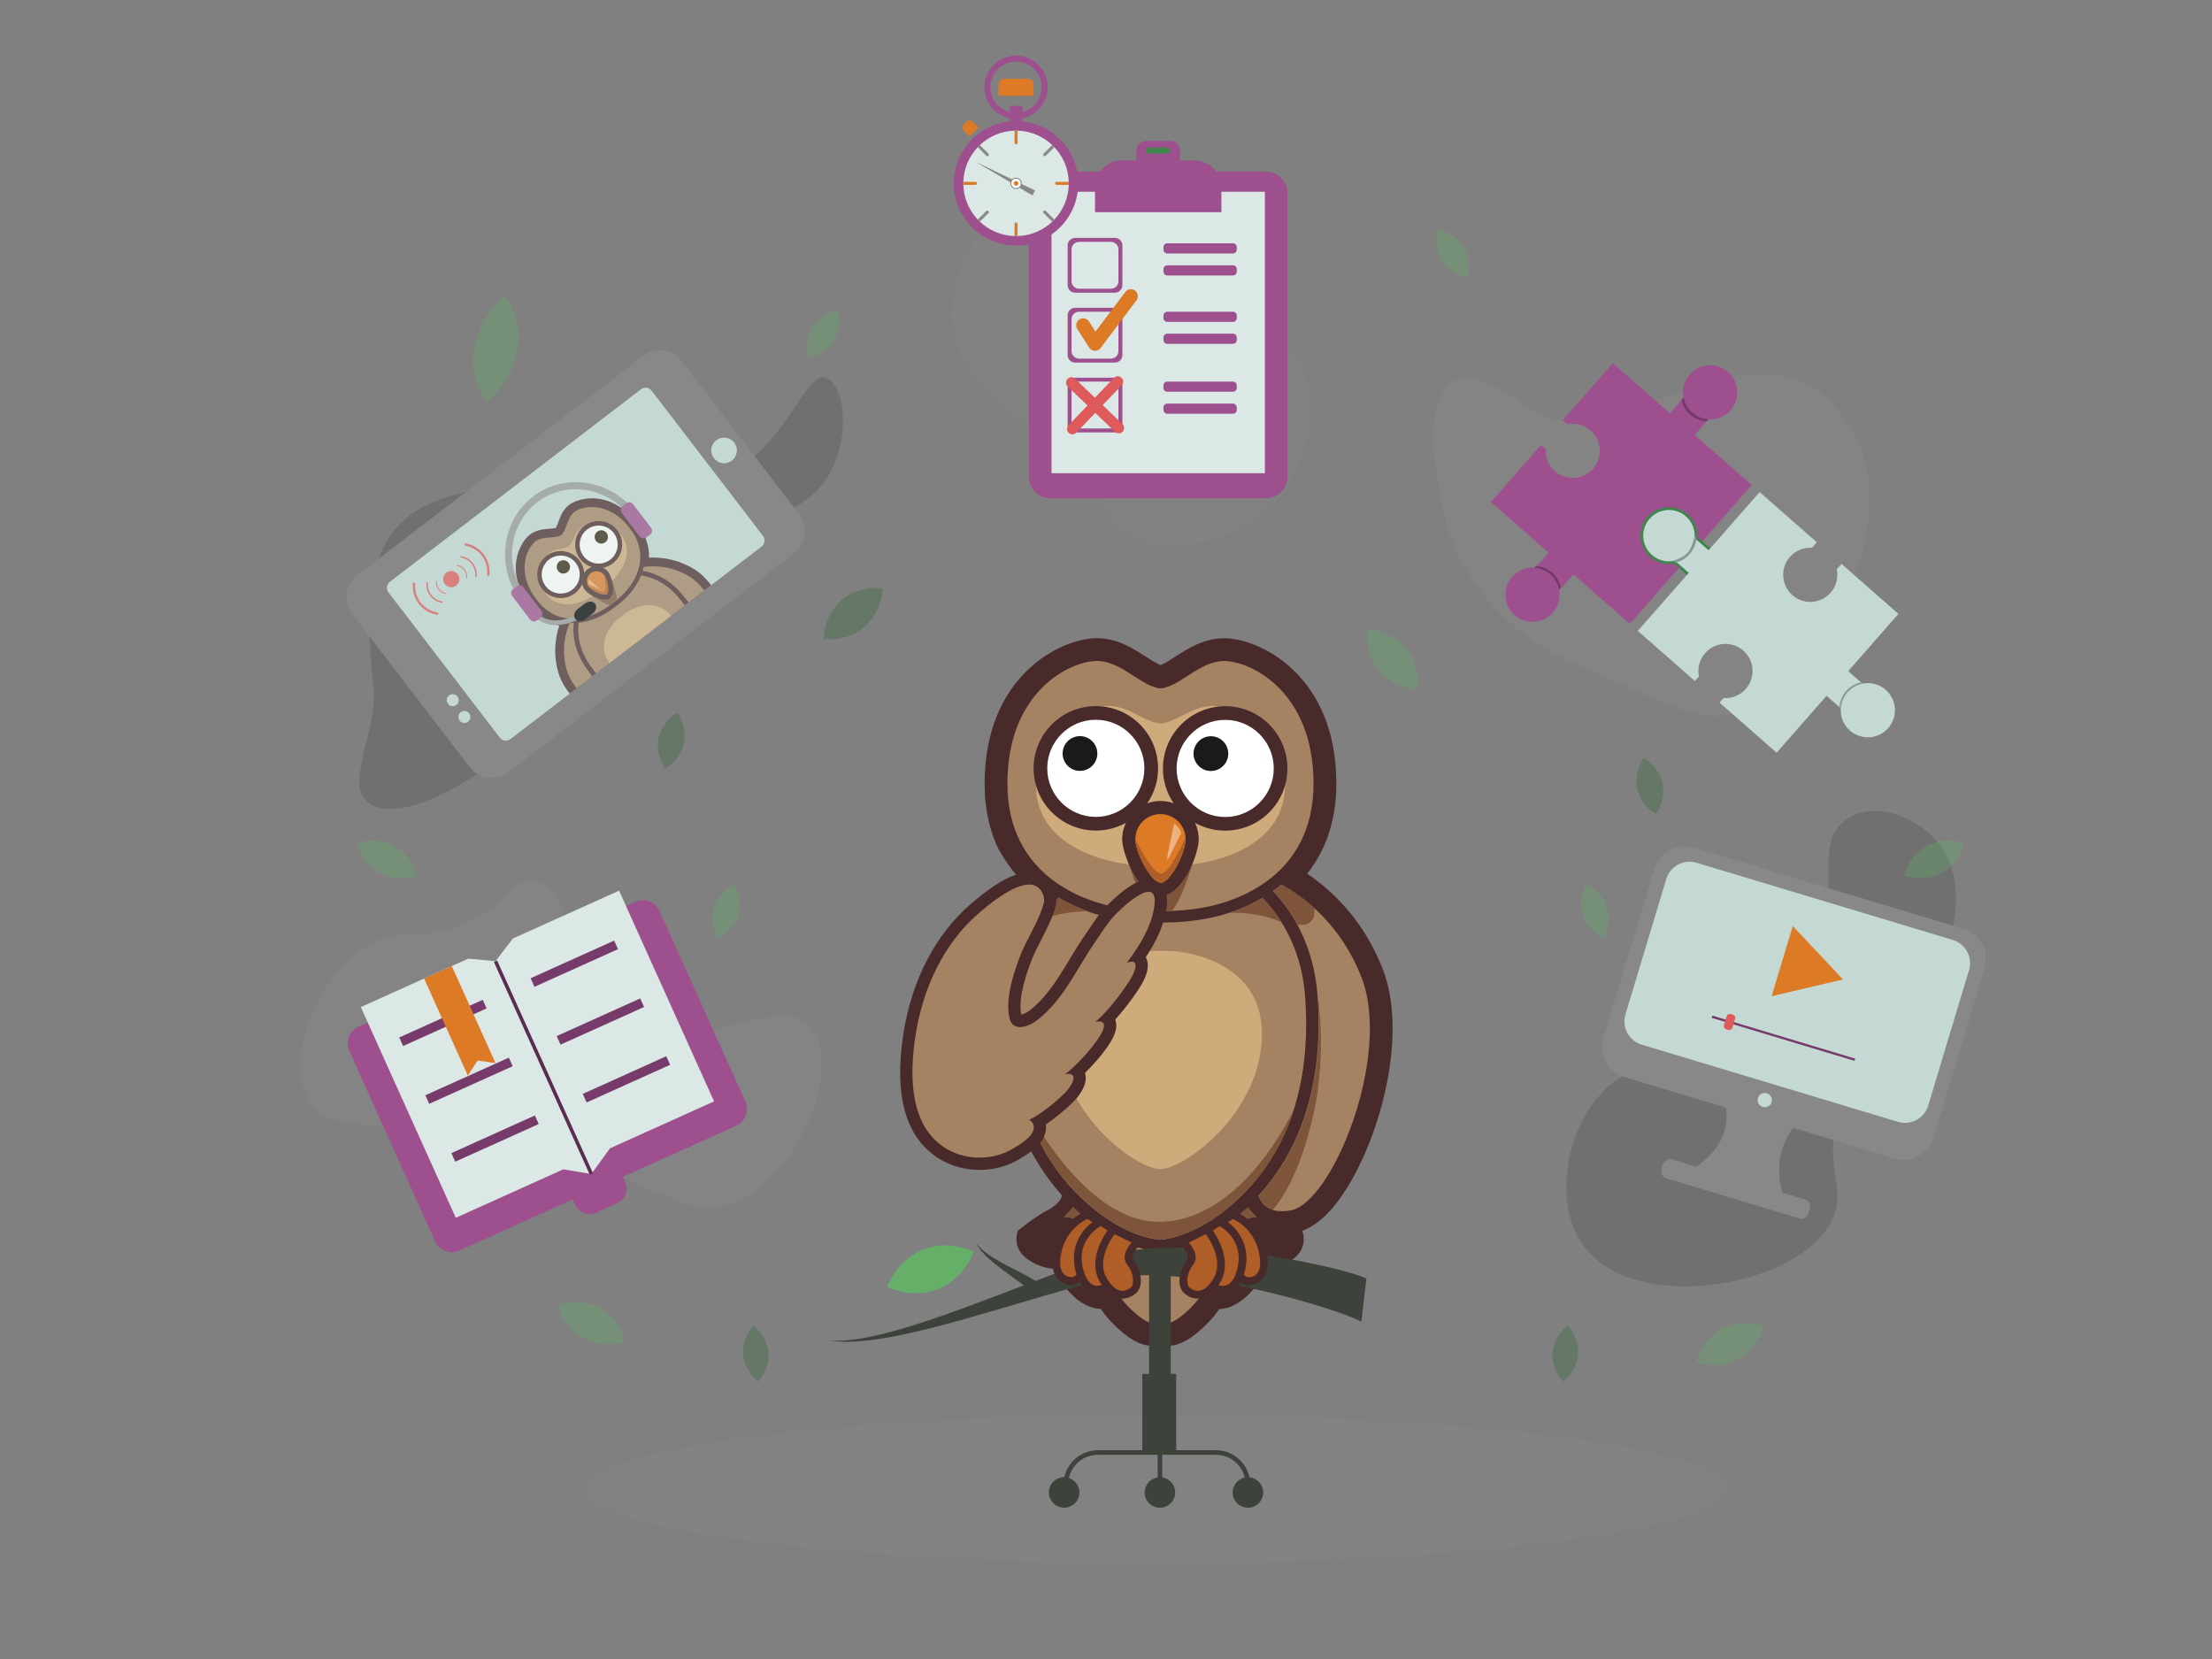 <?xml version="1.0" encoding="utf-8"?>
<!-- Generator: Adobe Illustrator 24.1.2, SVG Export Plug-In . SVG Version: 6.00 Build 0)  -->
<svg version="1.1" id="Слой_1" xmlns="http://www.w3.org/2000/svg" xmlns:xlink="http://www.w3.org/1999/xlink" x="0px" y="0px"
	 viewBox="0 0 800 600" style="enable-background:new 0 0 800 600;" xml:space="preserve">
<rect x="0" y="0" width="800" height="600" fill="#808080" stroke="none"/>
<style type="text/css">
	.st0{opacity:0.5;fill:#606060;}
	.st1{fill:#888888;}
	.st2{fill:#C5D9D4;}
	.st3{fill:#DC7A26;}
	.st4{fill:none;stroke:#763B6B;stroke-width:0.833;stroke-miterlimit:10;}
	.st5{fill:#DF5A5A;}
	.st6{opacity:0.3;fill:#888888;}
	.st7{opacity:0.5;}
	.st8{opacity:0.7;fill:#32663A;}
	.st9{opacity:0.7;fill:#65AF69;}
	.st10{fill:#A58262;}
	.st11{fill:#482A2B;}
	.st12{fill:#CFAA7B;}
	.st13{clip-path:url(#SVGID_2_);}
	.st14{fill:#7E553B;}
	.st15{clip-path:url(#SVGID_4_);fill:#AF5E27;}
	.st16{fill:#EDB280;}
	.st17{fill:#FFFFFF;}
	.st18{clip-path:url(#SVGID_6_);}
	.st19{clip-path:url(#SVGID_6_);fill:#7E553B;}
	.st20{fill:#1A1A1A;}
	.st21{fill:#3D423B;}
	.st22{fill:#65AF69;}
	.st23{fill:#AF5E27;}
	.st24{opacity:0.5;fill:#888888;}
	.st25{fill:#9D4F8E;}
	.st26{fill:#DCE8E5;}
	.st27{fill:none;stroke:#763B6B;stroke-width:3.398;stroke-miterlimit:10;}
	.st28{fill:none;stroke:#592C50;stroke-width:1.274;stroke-miterlimit:10;}
	.st29{opacity:0.7;}
	.st30{clip-path:url(#SVGID_14_);fill:#7E553B;}
	.st31{clip-path:url(#SVGID_16_);}
	.st32{clip-path:url(#SVGID_18_);fill:#7E553B;}
	.st33{clip-path:url(#SVGID_20_);}
	.st34{clip-path:url(#SVGID_22_);fill:#AF5E27;}
	.st35{fill:#FFFFFF;stroke:#482A2B;stroke-width:1.627;stroke-miterlimit:10;}
	.st36{fill:#332412;}
	.st37{fill:#989898;}
	.st38{fill:none;stroke:#DF5A5A;stroke-width:0.335;stroke-linecap:round;stroke-linejoin:round;stroke-miterlimit:10;}
	.st39{fill:none;stroke:#DF5A5A;stroke-width:0.537;stroke-linecap:round;stroke-linejoin:round;stroke-miterlimit:10;}
	.st40{fill:none;stroke:#DF5A5A;stroke-width:0.836;stroke-linecap:round;stroke-linejoin:round;stroke-miterlimit:10;}
	.st41{fill:none;stroke:#40844E;stroke-width:1.008;stroke-miterlimit:10;}
	.st42{fill:#B98C05;}
	.st43{fill:#899693;}
	.st44{fill:#733A68;}
	.st45{fill:#40844E;}
	.st46{fill:none;stroke:#DC7A26;stroke-width:5.042;stroke-linecap:round;stroke-linejoin:round;stroke-miterlimit:10;}
	.st47{fill:none;}
	.st48{fill:none;stroke:#DF5A5A;stroke-width:3.881;stroke-linecap:round;stroke-linejoin:round;stroke-miterlimit:10;}
</style>
<g>
	<g>
		<path class="st0" d="M576.69,398.36c17.27-22.54,42.3-8.77,64.69-32.82c10.62-11.4,16.88-25.77,19.58-41.01
			c1.52-8.54-2.27-20.43,5.39-27.04c12.35-10.66,33.67,0.81,38.72,14.13c6.12,16.13-1.36,37-9.29,51.23
			c-10.78,19.33-24.72,19.74-30.95,40.49c-5.69,18.96,3.6,26.44-2.4,38.28c-12.27,24.21-72.13,34.36-90.14,8.36
			C562.77,436.21,565.44,413.04,576.69,398.36z"/>
		<g>
			<path class="st1" d="M620.41,389.8l35.64,10.74c-11.94,8.88-15.39,20.33-10.34,34.33l-35.64-10.74
				C625.31,415.23,627.87,403.6,620.41,389.8z"/>
			<path class="st1" d="M685.18,418.96l-97.7-29.43c-6-1.81-9.4-8.14-7.59-14.14l18.46-61.28c1.81-6,8.14-9.4,14.14-7.59l97.7,29.43
				c6,1.81,9.4,8.14,7.59,14.14l-18.46,61.28C697.51,417.37,691.18,420.77,685.18,418.96z"/>
			<path class="st2" d="M686.43,405.73l-92.69-27.92c-4.64-1.4-7.27-6.29-5.87-10.93l14.76-48.99c1.4-4.64,6.29-7.27,10.93-5.87
				l92.69,27.92c4.64,1.4,7.27,6.29,5.87,10.93l-14.76,48.99C695.96,404.5,691.07,407.13,686.43,405.73z"/>
			<polygon class="st3" points="666.55,354.23 648.38,334.91 640.73,360.3 			"/>
			<circle class="st2" cx="638.25" cy="397.87" r="2.58"/>
			<line class="st4" x1="619.17" y1="367.71" x2="670.82" y2="383.27"/>
			<path class="st5" d="M625.04,372.5l-0.73-0.22c-0.64-0.19-1.01-0.87-0.81-1.51l0.97-3.22c0.19-0.64,0.87-1.01,1.51-0.81
				l0.73,0.22c0.64,0.19,1.01,0.87,0.81,1.51l-0.97,3.22C626.36,372.33,625.68,372.7,625.04,372.5z"/>
			<path class="st1" d="M604.78,419.34l47.98,14.45c1.44,0.43,2.25,1.95,1.82,3.39l-0.49,1.64c-0.43,1.44-1.95,2.25-3.39,1.82
				l-47.98-14.45c-1.44-0.43-2.25-1.95-1.82-3.39l0.49-1.64C601.82,419.72,603.34,418.9,604.78,419.34z"/>
		</g>
	</g>
	<ellipse class="st6" cx="418.1" cy="538.54" rx="206.46" ry="26.87"/>
	<g class="st7">
		<path class="st8" d="M274.2,499.69c-5.93-4.84-7.85-13.24-1.69-20.32C278.44,484.21,280.36,492.61,274.2,499.69z"/>
		<path class="st9" d="M259.65,339.22c-3.66-6.72-2.26-15.22,6.11-19.45C269.42,326.49,268.02,334.99,259.65,339.22z"/>
		<path class="st9" d="M292.43,129.37c-1.9-7.41,1.54-15.31,10.7-17.35C305.03,119.43,301.59,127.33,292.43,129.37z"/>
		<path class="st8" d="M297.78,231.07c0.65-10.56,8.53-19.5,21.45-18.3C318.58,223.33,310.7,232.27,297.78,231.07z"/>
		<path class="st8" d="M240.56,277.96c-4.29-6.47-3.64-15.2,4.47-20.22C249.32,264.22,248.66,272.95,240.56,277.96z"/>
		<path class="st9" d="M226.02,485.08c-9.88,3.11-20.82-0.95-24.26-13.19C211.65,468.78,222.58,472.84,226.02,485.08z"/>
		<path class="st9" d="M150.74,316.67c-8.8,2.77-18.54-0.85-21.61-11.75C137.94,302.15,147.68,305.77,150.74,316.67z"/>
		<path class="st9" d="M175.99,145.56c-7.57-10.48-6.86-26.7,6.62-38.56C190.19,117.48,189.47,133.7,175.99,145.56z"/>
		<path class="st9" d="M579.84,339.22c3.66-6.72,2.26-15.22-6.11-19.45C570.06,326.49,571.46,334.99,579.84,339.22z"/>
		<path class="st9" d="M530.75,100.34c1.9-7.41-1.54-15.31-10.7-17.35C518.16,90.4,521.59,98.29,530.75,100.34z"/>
		<path class="st9" d="M512.66,249.31c1.16-10.52-5.08-20.66-18.02-21.68C493.48,238.14,499.72,248.29,512.66,249.31z"/>
		<path class="st8" d="M598.93,294.38c4.29-6.47,3.64-15.2-4.47-20.22C590.16,280.64,590.83,289.36,598.93,294.38z"/>
		<path class="st9" d="M688.74,316.67c8.8,2.77,18.54-0.85,21.61-11.75C701.54,302.15,691.8,305.77,688.74,316.67z"/>
		<path class="st8" d="M565.28,499.69c5.93-4.84,7.85-13.24,1.69-20.32C561.04,484.21,559.12,492.61,565.28,499.69z"/>
		<path class="st9" d="M613.46,492.68c9.88,3.11,20.82-0.95,24.26-13.19C627.84,476.37,616.9,480.44,613.46,492.68z"/>
	</g>
	<g>
		<g>
			<path class="st10" d="M393.29,441.08c-1.73-1.37-3.49-2.9-5.28-4.6c-11.01,12.61-13.98,10.69-11.17,12.48
				c1.78,1.14,3.45,1.66,5.01,1.66c2.65,0,5-1.48,7.15-3.93C391.21,444.15,392.38,442.3,393.29,441.08z"/>
			<path class="st10" d="M451.15,436.57c-1.79,1.7-3.56,3.22-5.29,4.59c0.9,1.22,2.06,3.07,4.25,5.57c2.14,2.46,4.5,3.94,7.14,3.94
				c1.56,0,3.22-0.51,5.01-1.65C465.07,447.24,462.12,449.15,451.15,436.57z"/>
			<path class="st11" d="M500.15,350.63c-6.91-17.94-18.63-28.72-27.39-34.66c6.12-7.7,10.54-18.19,10.55-32.51
				c0.03-39.35-27.82-52.62-40.53-52.63c-7.36-0.01-13.17,3.74-17.84,6.74c-1.59,1.02-3.85,2.48-5.2,3c-1.35-0.52-3.61-1.98-5.2-3
				c-4.66-3.01-10.46-6.76-17.83-6.77c-12.71-0.01-40.58,13.22-40.61,52.57c-0.01,9.69,2.01,17.62,5.21,24.14l0.13,0.03
				c3.45,6.46,8.81,12.61,15.06,17.24c0,0-12.51,12.41-13.84,39.25c-2.11,42.48,16.72,62.68,21.21,68.08
				c0.58,0.7-0.94,3.39-4.74,5.44c-4.24,2.28-7.31,4.56-10.96,7.5c-0.38,0.96-0.61,2.07-0.56,3.36c0.17,4.57,3.65,6.78,4.8,7.52
				c2.89,1.84,5.87,2.8,8.88,2.91c2.34,5.86,9.14,14.45,16.83,14.55c0.91,1.4,2.15,2.98,3.87,4.78c5.44,5.69,10.36,8.57,14.64,8.58
				c0.99,0,1.96-0.17,2.9-0.45c0.93,0.29,1.9,0.46,2.9,0.46c4.27,0,9.2-2.87,14.65-8.56c1.72-1.79,2.98-3.37,3.88-4.78
				c7.69-0.1,14.51-8.67,16.85-14.53c3.01-0.11,6-1.06,8.9-2.91c1.14-0.73,4.62-2.94,4.8-7.5c0.05-1.28-0.18-2.38-0.54-3.34
				c6.12-2.24,12.04-8.25,17.63-17.94C500.52,406.51,508.62,372.65,500.15,350.63z"/>
			<path class="st10" d="M492.44,353.59c-7.44-19.33-21.03-29.28-29.03-33.69c-0.99,0.83-1.99,1.61-3.02,2.34
				c4.97,5.15,14.46,17.4,16.06,37.16c0.11,1.33,0.2,2.69,0.27,4.08c0.05,0.99,0.08,2.01,0.11,3.03c0.01,0.4,0.03,0.79,0.04,1.19
				c0.03,1.38,0.03,2.8,0.01,4.22c0,0.04,0,0.09,0,0.13c-0.26,19.26-5.01,42.16-21.74,60.39c-0.01,0.01-0.01,0.02-0.02,0.03
				c1.54,3.68,4.22,5.58,8.51,5.58c0.91,0,1.9-0.08,2.96-0.25C481.73,435.4,503.43,382.13,492.44,353.59z"/>
			<path class="st10" d="M455.39,425.28c0.03-0.04,0.06-0.08,0.09-0.12c0.15-0.2,0.3-0.39,0.45-0.58c2.74-3.58,5.09-7.33,7.07-11.23
				l0-0.01c0.07-0.12,0.12-0.24,0.18-0.36c0.78-1.56,1.51-3.13,2.18-4.72c0.16-0.38,0.33-0.76,0.49-1.14l0.01-0.02
				c0.87-2.15,1.63-4.33,2.3-6.54c0.01-0.01,0.01-0.03,0.01-0.04c0.15-0.49,0.29-0.99,0.43-1.48c0.28-0.97,0.55-1.94,0.79-2.92
				l0-0.02c0.09-0.34,0.16-0.68,0.25-1.02c0.27-1.15,0.53-2.29,0.76-3.45v0c0.05-0.23,0.08-0.46,0.13-0.69
				c0.24-1.27,0.47-2.54,0.66-3.81c0-0.01,0-0.01,0-0.01c0.04-0.27,0.07-0.53,0.1-0.79c0.48-3.33,0.78-6.68,0.95-10.03
				c0.01-0.27,0.03-0.55,0.04-0.82c0-0.02,0-0.04,0-0.06c0.03-0.67,0.06-1.33,0.08-2v-0.01c0.01-0.3,0-0.6,0.01-0.9
				c0.05-2.74,0.01-5.48-0.11-8.2c0-0.01,0-0.01,0-0.01c-0.07-1.52-0.17-3.02-0.29-4.52c-1.57-19.33-11.25-30.87-15.43-35.02
				c-6.75,4-13.56,6.04-18.12,7.05c-7.2,1.6-14.28,1.83-17.85,1.83c-0.36,0-0.67,0-0.93-0.01c-0.25,0-0.56,0.01-0.93,0.01
				c-3.57,0-10.64-0.25-17.84-1.85c-4.56-1.02-11.37-3.07-18.11-7.08c-4.19,4.14-13.88,15.68-15.47,35
				c-0.31,3.78-0.45,7.61-0.43,11.46c0,0.73,0,1.46,0.02,2.19l0,0.01c0.05,2.21,0.18,4.42,0.35,6.63c0,0.02,0,0.03,0.01,0.05
				c0.07,0.82,0.13,1.65,0.22,2.46c0,0.01,0,0.01,0,0.01c0.08,0.72,0.17,1.44,0.26,2.15v0.01c0.08,0.63,0.16,1.26,0.25,1.89
				c0.13,0.9,0.27,1.8,0.43,2.7l0,0.01c0.08,0.47,0.17,0.93,0.26,1.4c0.2,1.05,0.41,2.1,0.64,3.15c0.17,0.75,0.34,1.49,0.53,2.23
				c0,0.01,0,0.01,0,0.02c0.19,0.75,0.38,1.49,0.59,2.24c0.2,0.72,0.42,1.44,0.63,2.17c0,0.01,0.01,0.01,0.01,0.02
				c0.43,1.39,0.89,2.77,1.39,4.14c0.02,0.06,0.04,0.13,0.07,0.19v0c0.28,0.75,0.55,1.49,0.85,2.23c0,0.01,0,0.01,0.01,0.02
				c0.16,0.39,0.32,0.77,0.49,1.15c0.63,1.5,1.3,2.98,2.03,4.44c0.11,0.2,0.21,0.41,0.31,0.62c0,0,0,0.01,0.01,0.01
				c0.52,1.03,1.06,2.04,1.63,3.05c0.21,0.34,0.4,0.68,0.6,1.02c0.01,0.01,0.02,0.03,0.03,0.04c0.42,0.71,0.83,1.43,1.27,2.13
				c0,0,0,0,0,0c0.12,0.19,0.25,0.38,0.38,0.57c2.46,3.77,5.28,7.39,8.56,10.78c13.46,13.9,25.27,16.78,29.87,17.39l1.03,0.11
				l1.03-0.11c4.6-0.6,16.42-3.47,29.89-17.35C452.28,429.1,453.87,427.2,455.39,425.28z"/>
			<path class="st10" d="M401.8,327.74c6.96,1.55,13.91,1.75,16.94,1.75c0.37,0,0.68,0,0.93-0.01c0.25,0,0.56,0.01,0.93,0.01
				c3.04,0,9.99-0.19,16.95-1.73c9.28-2.06,37.48-10.63,37.5-44.32c0.02-33.69-23-44.36-32.29-44.37
				c-8.98-0.01-16.04,9.31-23.04,9.9c-6.99-0.6-14.04-9.92-23.03-9.93c-9.28-0.01-32.32,10.63-32.35,44.32
				C364.34,317.06,392.52,325.67,401.8,327.74z"/>
			<g>
				<path class="st12" d="M438.48,255.32c-7.31-0.01-13.06,5.96-18.76,6.34c-5.7-0.38-11.43-6.36-18.75-6.36
					c-7.56-0.01-26.32,6.81-26.33,28.4c-0.02,21.59,22.93,27.11,30.49,28.44c6.35,1.12,12.69,1.14,14.55,1.12
					c1.86,0.02,8.2,0.01,14.55-1.1c7.55-1.31,30.51-6.81,30.53-28.39C464.79,262.16,446.04,255.32,438.48,255.32z"/>
			</g>
			<g>
				<g>
					<defs>
						<path id="SVGID_1_" d="M401.8,327.74c6.96,1.55,13.91,1.75,16.94,1.75c0.37,0,0.68,0,0.93-0.01c0.25,0,0.56,0.01,0.93,0.01
							c3.04,0,9.99-0.19,16.95-1.73c9.28-2.06,37.48-10.63,37.5-44.32c0.02-33.69-23-44.36-32.29-44.37
							c-8.98-0.01-16.04,9.31-23.04,9.9c-6.99-0.6-14.04-9.92-23.03-9.93c-9.28-0.01-32.32,10.63-32.35,44.32
							C364.34,317.06,392.52,325.67,401.8,327.74z"/>
					</defs>
					<clipPath id="SVGID_2_">
						<use xlink:href="#SVGID_1_"  style="overflow:visible;"/>
					</clipPath>
					<g class="st13">
						<path class="st14" d="M405.86,303.51c0,0,6.46,28.36,14.03,28.37c7.56,0.01,13.65-28.35,13.65-28.35L405.86,303.51z"/>
					</g>
				</g>
				<path class="st11" d="M419.71,289.68c-7.63-0.01-13.84,6.2-13.85,13.82c0,5.63,6.27,20.56,13.82,20.57
					c7.7,0.01,13.85-14.75,13.85-20.55C433.54,295.9,427.34,289.69,419.71,289.68z M419.69,318.15c-1.92,0-7.9-9.5-7.9-14.63
					c0-4.36,3.55-7.9,7.91-7.9c4.36,0,7.9,3.55,7.9,7.91C427.6,308.71,422.05,318.15,419.69,318.15z"/>
				<path class="st3" d="M419.7,294.43c-5.02,0-9.1,4.06-9.1,9.08c0,5.02,5.92,15.82,9.08,15.82c3.56,0,9.1-10.79,9.1-15.81
					C428.79,298.5,424.72,294.43,419.7,294.43z"/>
				<g>
					<defs>
						<path id="SVGID_3_" d="M410.6,303.51c0,5.02,5.92,15.82,9.08,15.82c3.56,0,9.1-10.79,9.1-15.81c0-5.02-4.07-9.09-9.09-9.1
							C414.68,294.42,410.61,298.49,410.6,303.51z"/>
					</defs>
					<clipPath id="SVGID_4_">
						<use xlink:href="#SVGID_3_"  style="overflow:visible;"/>
					</clipPath>
					<path class="st15" d="M410.6,303.51c0,0,6.07,12.46,9.33,12.46c3.26,0,8.91-13.34,8.91-13.34s-1.2,18.68-8.91,18.67
						C412.22,321.3,410.6,303.51,410.6,303.51z"/>
				</g>
			</g>
			<g>
				<path class="st12" d="M419.64,422.81c9-0.09,36.74-20.59,36.76-48.94c0.02-27.89-31.27-29.88-32.58-29.95l-8.31-0.01
					c-1.31,0.07-32.6,2.01-32.62,29.9c-0.02,28.36,27.68,48.89,36.69,48.99L419.64,422.81z"/>
			</g>
			<path class="st16" d="M424.2,307.28c1.02-2.18,2.61-5.26,2.98-5.86c0.37-0.61-2.39-4.09-2.54-3.4
				C421.36,312.63,421.42,313.19,424.2,307.28z"/>
			<g>
				<g>
					<path class="st17" d="M416.35,277.89c-0.01,11.06-8.99,20.03-20.05,20.02c-11.06-0.01-20.02-8.98-20.02-20.05
						c0.01-11.07,8.98-20.03,20.05-20.02C407.39,257.85,416.36,266.83,416.35,277.89z"/>
					<path class="st11" d="M396.3,300.38c-12.41-0.01-22.49-10.11-22.48-22.52c0.01-12.41,10.11-22.49,22.52-22.49
						c12.41,0.01,22.5,10.11,22.49,22.52C418.81,290.3,408.71,300.39,396.3,300.38z M396.33,260.31
						c-9.68-0.01-17.57,7.87-17.58,17.55s7.87,17.57,17.55,17.58c9.69,0.01,17.57-7.87,17.58-17.55
						C413.89,268.21,406.02,260.32,396.33,260.31z"/>
				</g>
				<g>
					<path class="st17" d="M463.14,277.93c-0.01,11.06-8.98,20.03-20.05,20.02c-11.06-0.01-20.03-8.98-20.02-20.05
						c0.01-11.07,8.98-20.03,20.05-20.02C454.19,257.89,463.15,266.86,463.14,277.93z"/>
					<path class="st11" d="M443.09,300.41c-12.41-0.01-22.5-10.11-22.49-22.52c0.01-12.41,10.11-22.49,22.52-22.49
						c12.41,0.01,22.5,10.11,22.49,22.52C465.6,290.34,455.5,300.42,443.09,300.41z M443.12,260.35
						c-9.69-0.01-17.57,7.87-17.58,17.55s7.87,17.57,17.55,17.58c9.69,0.01,17.57-7.87,17.58-17.55S452.81,260.35,443.12,260.35z"/>
				</g>
			</g>
			<g>
				<defs>
					<path id="SVGID_5_" d="M389.09,446.68c-2.15,2.45-4.51,3.93-7.15,3.93c-1.56,0-3.22-0.52-5.01-1.66
						c-2.81-1.79,0.16,0.13,11.17-12.48c1.79,1.7,3.55,3.23,5.28,4.6C392.47,442.3,391.3,444.15,389.09,446.68z M365.33,396.03
						c-1.81-7.43-2.75-16.96-2.84-24.05c0-0.1,0-0.21,0-0.31c-0.02-1.37-0.01-2.72,0.02-4.05c0.01-0.45,0.03-0.88,0.05-1.32
						c0.03-0.98,0.06-1.96,0.11-2.91c0.07-1.39,0.16-2.75,0.28-4.08c1.58-18.64,10.68-32.2,16.11-37.14
						c-1.02-0.73-2.02-1.51-3.01-2.35c-3.14,3.89-8.56,7.81-15.81,8.39c-4.98,0.4-2.37,8.48-7.65,18.95c0,0,0.73,47.09,2.02,47.59
						C355.89,395.27,365.33,396.03,365.33,396.03z M395.9,443c-0.38,0.43-0.8,0.92-1.24,1.48c-3.31,4.18-6.22,7.55-5.92,10.46
						c0.24,2.29,5.91,10.21,9.62,10.21c0.99,0,1.84-0.56,2.41-1.95c3.09-7.53,4.05-11.92,4.79-14.42
						C402.62,447.38,399.36,445.5,395.9,443z M451.24,436.57c-1.79,1.7-3.56,3.22-5.29,4.59c0.9,1.22,2.06,3.07,4.25,5.57
						c2.14,2.46,4.5,3.94,7.15,3.94c1.56,0,3.22-0.51,5.01-1.65C465.15,447.24,462.2,449.15,451.24,436.57z M443.42,443.07
						c-3.47,2.5-6.74,4.36-9.69,5.75c0.74,2.5,1.7,6.89,4.76,14.4c0.57,1.39,1.42,1.95,2.41,1.95c3.71,0,9.39-7.9,9.63-10.2
						c0.3-2.9-2.61-6.28-5.91-10.47C444.2,443.97,443.79,443.49,443.42,443.07z M492.53,353.59c-7.44-19.33-21.03-29.28-29.03-33.69
						c-0.99,0.83-2,1.61-3.01,2.34c4.96,5.15,14.46,17.4,16.06,37.16c0.11,1.33,0.2,2.69,0.27,4.08c0.05,0.99,0.08,2.01,0.11,3.03
						c0.01,0.4,0.03,0.79,0.04,1.19c0.03,1.38,0.03,2.8,0.01,4.22c0,0.04,0,0.09,0,0.13c-0.26,19.26-5.01,42.16-21.74,60.39
						c-0.01,0.01-0.01,0.02-0.02,0.03c1.54,3.68,4.22,5.58,8.52,5.58c0.91,0,1.9-0.08,2.96-0.25
						C481.82,435.4,503.51,382.13,492.53,353.59z M417.21,467.09c0.03-4.84,0.06-10.18,0.02-14.53c-1.99-0.32-4.92-1-8.5-2.42
						c-1.45,4.48-4.32,11.48-4.54,16.49c-0.12,2.69,9.14,11.85,12.52,11.85c0.21,0,0.39-0.03,0.55-0.09c-0.07-0.35-0.1-0.72-0.1-1.1
						C417.17,474.88,417.19,470.01,417.21,467.09z M422.04,452.58c-0.04,4.35-0.02,9.68,0,14.52c0.01,2.92,0.02,7.78,0.02,10.21
						c0,0.38-0.04,0.75-0.1,1.1c0.16,0.06,0.34,0.09,0.55,0.09c3.39,0,12.66-9.15,12.54-11.83c-0.21-5-3.06-11.98-4.51-16.47
						C426.98,451.58,424.05,452.26,422.04,452.58z M455.48,425.28c0.03-0.04,0.06-0.08,0.09-0.12c0.15-0.2,0.3-0.39,0.45-0.58
						c2.74-3.58,5.09-7.33,7.07-11.23l0.01-0.01c0.06-0.12,0.12-0.24,0.18-0.36c0.78-1.56,1.51-3.13,2.18-4.72
						c0.17-0.38,0.33-0.76,0.49-1.15c0,0,0-0.01,0.01-0.01c0.87-2.15,1.63-4.33,2.3-6.54c0.01-0.01,0.01-0.03,0.01-0.04
						c0.15-0.49,0.29-0.99,0.43-1.48c0.28-0.97,0.55-1.94,0.8-2.93c0,0,0-0.01,0-0.02c0.08-0.34,0.16-0.68,0.24-1.02
						c0.27-1.15,0.53-2.29,0.76-3.45v0c0.05-0.23,0.08-0.46,0.13-0.69c0.24-1.27,0.47-2.54,0.66-3.81c0-0.01,0-0.01,0-0.01
						c0.04-0.26,0.07-0.52,0.11-0.79c0.48-3.33,0.79-6.68,0.95-10.03c0.01-0.27,0.03-0.55,0.04-0.82c0-0.02,0-0.04,0-0.06
						c0.03-0.67,0.06-1.33,0.08-2v-0.01c0.01-0.3,0.01-0.6,0.01-0.9c0.05-2.74,0.02-5.48-0.11-8.2c0-0.01,0-0.01,0-0.01
						c-0.07-1.51-0.17-3.02-0.29-4.52c-1.57-19.33-11.25-30.87-15.43-35.02c-6.76,4-13.57,6.04-18.13,7.05
						c-7.2,1.6-14.27,1.83-17.85,1.83c-0.36,0-0.67,0-0.92-0.01c-0.25,0-0.57,0.01-0.93,0.01c-3.57,0-10.64-0.25-17.84-1.85
						c-4.56-1.02-11.37-3.26-18.12-7.27c-4.19,4.14-13.88,15.86-15.47,35.19c-0.31,3.78-0.45,7.61-0.43,11.46
						c0,0.73,0,1.46,0.01,2.19v0.01c0.05,2.21,0.18,4.42,0.36,6.63c0,0.02,0,0.03,0,0.05c0.07,0.82,0.13,1.65,0.22,2.46
						c0,0.01,0,0.01,0,0.01c0.07,0.72,0.17,1.44,0.26,2.15v0.01c0.08,0.63,0.16,1.26,0.25,1.89c0.13,0.9,0.28,1.8,0.43,2.7l0,0.01
						c0.08,0.47,0.17,0.93,0.26,1.4c0.2,1.05,0.41,2.1,0.64,3.15c0.17,0.75,0.34,1.49,0.53,2.23c0,0.01,0,0.01,0,0.02
						c0.19,0.75,0.38,1.49,0.59,2.24c0.2,0.72,0.41,1.44,0.63,2.17c0,0.01,0.01,0.01,0.01,0.02c0.42,1.39,0.89,2.77,1.39,4.14
						c0.02,0.06,0.04,0.13,0.07,0.19v0c0.27,0.75,0.55,1.49,0.85,2.23c0,0.01,0,0.01,0.01,0.02c0.16,0.39,0.32,0.77,0.49,1.15
						c0.63,1.5,1.3,2.98,2.03,4.44c0.11,0.2,0.21,0.41,0.31,0.62l0.01,0.01c0.52,1.03,1.06,2.04,1.63,3.05
						c0.21,0.34,0.4,0.68,0.6,1.02c0.01,0.01,0.02,0.03,0.02,0.04c0.42,0.71,0.83,1.43,1.27,2.13l0,0c0.12,0.19,0.25,0.38,0.38,0.56
						c2.46,3.77,5.27,7.39,8.56,10.78c13.46,13.9,25.28,16.78,29.87,17.39l1.03,0.11l1.03-0.11c4.59-0.6,16.42-3.47,29.89-17.35
						C452.36,429.1,453.96,427.2,455.48,425.28z M401.89,327.74c6.96,1.55,13.91,1.75,16.95,1.75c0.37,0,0.68,0,0.93-0.01
						c0.24,0,0.56,0.01,0.92,0.01c3.04,0,9.99-0.19,16.95-1.73c9.28-2.06,37.48-10.63,37.5-44.32c0.02-33.69-23-44.36-32.29-44.37
						c-8.98-0.01-16.05,9.31-23.04,9.9c-6.99-0.6-14.04-9.92-23.03-9.93c-9.28-0.01-32.32,10.63-32.35,44.32
						C364.42,317.06,392.61,325.67,401.89,327.74z"/>
				</defs>
				<clipPath id="SVGID_6_">
					<use xlink:href="#SVGID_5_"  style="overflow:visible;"/>
				</clipPath>
				<g class="st18">
					<path class="st14" d="M371.16,400.45c0,0,20.89,41.42,47.84,41.44c30.81,0.02,49.26-41.33,49.26-41.33l0.27,5.95l-12.73,22.68
						l-15.82,12.71l-11.01,6.18c0,0-5.5,2.06-9.28,2.06c-3.79,0-14.09-1.73-19.59-6.89c-5.5-5.16-17.87-15.83-20.96-20.3
						c-3.09-4.47-8.24-20.63-8.24-20.63L371.16,400.45z"/>
				</g>
				<path class="st19" d="M451.79,435.21l-7.87,5.15l-6.84,4.89l-17.41,6.21l-17.4-6.24l-6.83-4.9l-7.86-5.16l-3.1,4.9l0.43,0.22
					c0,0,2.06-0.35,4.81,1.38c2.75,1.72,2.4,5.16,2.4,5.16s3.95-0.17,8.08,1.9c4.13,2.06,5.28,4.77,5.28,4.77l1.68,0.52
					c0,0,2.58-0.9,5.54-0.26c2.97,0.65,4.77,3.36,4.77,3.36l1.93,0.1l0,0.03l0.26-0.01l0.26,0.01v-0.03l1.93-0.1
					c0,0,1.81-2.71,4.77-3.35c2.97-0.64,5.54,0.26,5.54,0.26l1.68-0.51c0,0,1.16-2.71,5.29-4.77c4.13-2.06,8.08-1.89,8.08-1.89
					s-0.34-3.44,2.41-5.15c2.75-1.72,4.81-1.37,4.81-1.37l0.43-0.22L451.79,435.21z"/>
				<g class="st18">
					<g>
						<path class="st14" d="M363.97,353.84c0,0-5.86,24.75,1.34,52.94c7.2,28.2,16.82,33.36,16.82,33.36l4.47-7.56
							c0,0-15.8-17.21-20.25-46.43C361.91,356.93,363.97,353.84,363.97,353.84z"/>
					</g>
					<g>
						<path class="st14" d="M475.53,353.92c0,0,5.82,24.75-1.41,52.94c-7.24,28.19-16.87,33.34-16.87,33.34l-4.46-7.57
							c0,0,15.83-17.18,20.31-46.4C477.59,357.02,475.53,353.92,475.53,353.92z"/>
					</g>
				</g>
				<path class="st19" d="M428.45,332.06c4.87-1.37,9.25-0.26,9.25-0.26s2.92-2.48,13.35-1.44c10.43,1.04,16.33,5.17,16.33,5.17
					l-6.25-8.77l-4.57-4.13l-13.93,6.35l-23.12,2.87l-20.88-2.73l-15.98-7.06l-4.74,4.64l-5.92,8.42c0,0,6.25-4.29,16.67-5.32
					c10.43-1.03,12.66,1.97,12.66,1.97s4.38-1.44,9.24-0.07L428.45,332.06z"/>
				<g class="st18">
					<path class="st14" d="M468.75,334.32c0,0,3.44,0.86,5.33-1.03c1.89-1.89,1.2-4.98,1.2-4.98l0.35-3.95l-10.14-7.06l-6.54,4.29
						l2.58,6.19L468.75,334.32z"/>
				</g>
				<path class="st19" d="M419.5,337.37"/>
			</g>
			<path class="st20" d="M396.87,272.52c0,3.47-2.82,6.28-6.29,6.28c-3.47,0-6.28-2.82-6.27-6.29c0-3.47,2.81-6.28,6.28-6.28
				C394.06,266.24,396.87,269.06,396.87,272.52z"/>
			<path class="st20" d="M444.22,272.56c0,3.47-2.82,6.28-6.28,6.28c-3.47,0-6.28-2.82-6.28-6.29c0-3.47,2.82-6.28,6.29-6.28
				C441.42,266.27,444.22,269.09,444.22,272.56z"/>
			<path class="st10" d="M395.81,443c-0.38,0.43-0.79,0.92-1.24,1.48c-3.31,4.18-6.22,7.55-5.92,10.46
				c0.24,2.29,5.91,10.21,9.62,10.21c0.99,0,1.84-0.56,2.41-1.95c3.08-7.53,4.05-11.92,4.79-14.42
				C402.53,447.38,399.28,445.5,395.81,443z"/>
			<path class="st10" d="M443.33,443.07c-3.47,2.5-6.74,4.36-9.69,5.75c0.74,2.5,1.7,6.89,4.76,14.4c0.57,1.39,1.42,1.95,2.41,1.95
				c3.71,0,9.39-7.9,9.63-10.2c0.3-2.9-2.61-6.28-5.91-10.47C444.11,443.97,443.71,443.49,443.33,443.07z"/>
			<path class="st10" d="M417.12,467.09c0.03-4.84,0.06-10.18,0.02-14.53c-1.99-0.32-4.92-1-8.49-2.42
				c-1.46,4.48-4.32,11.48-4.54,16.49c-0.12,2.69,9.14,11.85,12.52,11.85c0.21,0,0.39-0.03,0.55-0.09c-0.06-0.35-0.1-0.72-0.1-1.1
				C417.09,474.87,417.1,470.01,417.12,467.09z"/>
			<path class="st10" d="M421.95,452.58c-0.04,4.35-0.02,9.68,0,14.52c0.01,2.92,0.03,7.78,0.02,10.21c0,0.38-0.04,0.75-0.1,1.1
				c0.16,0.06,0.34,0.09,0.55,0.09c3.39,0,12.66-9.15,12.54-11.83c-0.21-5-3.06-11.98-4.51-16.47
				C426.89,451.58,423.96,452.26,421.95,452.58z"/>
			<g>
				<g>
					<path class="st10" d="M354.29,420.9c-4.78,0-9.36-1.24-13.24-3.59c-11.48-6.95-15.54-21.58-12.06-43.5
						c2.95-18.58,11.27-34.59,23.45-45.09c5.49-4.73,13.51-11.03,19.77-11.03c3.58,0,6.2,2.07,7.36,5.81
						c0.6,1.95,0.11,3.88-0.45,5.5c-1.19,3.47-2.85,6.69-4.45,9.8c-1.45,2.81-2.81,5.46-3.87,8.3c-2.26,6.04-5.07,14.77-3.45,20.84
						c0.29,1.09,0.77,1.29,1.55,1.29c1.28,0,3.23-0.79,4.73-1.93c2.73-2.07,5.46-4.9,8.13-8.42c2.44-3.23,4.62-6.84,6.72-10.33
						c1.65-2.74,3.36-5.58,5.2-8.24c0.64-0.92,1.25-1.86,1.87-2.79c1.97-2.98,4-6.06,6.66-8.7c3.9-3.88,9.36-8.5,13.18-8.5
						c1.37,0,2.56,0.56,3.35,1.58c1.37,1.76,1.47,4.74,0.31,9.36c-1.52,6.08-4.89,11.38-7.43,15.06c0.38,0.29,0.63,0.63,0.79,0.89
						c0.35,0.57,1.41,2.32-1.03,7c-1.56,2.99-6.54,9.86-10.75,14.23c0.49,0.55,0.7,1.15,0.77,1.44c1.11,4.3-6.73,13.08-11.71,17.69
						c0.21,0.26,0.36,0.52,0.46,0.74c1.25,2.72-1.36,6.21-2.54,7.58c-1.96,2.28-7.6,7.17-11.9,9.77c0.33,0.74,0.47,1.55,0.4,2.41
						c-0.31,4.26-5.15,7.18-8.04,8.93l-0.44,0.27C363.71,419.64,359.1,420.9,354.29,420.9z"/>
					<path class="st11" d="M372.2,319.9c2.37,0,4.29,1.17,5.25,4.26c0.42,1.34,0.03,2.8-0.43,4.13c-2.17,6.31-5.97,11.8-8.31,18.04
						c-2.33,6.24-5.31,15.45-3.51,22.19c0.58,2.16,2.02,2.93,3.69,2.93c2.06,0,4.46-1.17,6.06-2.38c3.23-2.45,6.1-5.6,8.56-8.85
						c4.45-5.88,7.83-12.67,11.97-18.65c2.64-3.82,4.97-7.89,8.28-11.18c4.27-4.24,8.93-7.86,11.62-7.86c2.12,0,3.01,2.24,1.51,8.18
						c-1.93,7.69-6.98,14.08-9.31,17.47c0.73-0.26,1.31-0.38,1.76-0.38c2.51,0,0.97,3.63,0.06,5.37
						c-1.83,3.51-9.18,13.39-13.32,16.39c0.53-0.11,0.99-0.16,1.38-0.16c7.16,0-8.74,17.06-12.36,19.07c0.43-0.06,0.8-0.1,1.13-0.1
						c3.88,0,1.25,4.23-0.32,6.06c-2.32,2.7-10,9.15-13.71,10.51c1.06,0.68,1.79,1.62,1.69,2.94c-0.24,3.32-5.03,6.01-7.43,7.47
						c-3.63,2.22-7.91,3.32-12.18,3.32c-4.25,0-8.5-1.09-12.1-3.27c-13.6-8.23-13.25-27.23-11.02-41.26
						c2.63-16.58,10-32.8,22.71-43.76C357,327.69,366.09,319.9,372.2,319.9 M372.2,315.48C372.2,315.48,372.2,315.48,372.2,315.48
						c-7,0-15.46,6.6-21.22,11.56c-12.57,10.84-21.16,27.33-24.19,46.42c-3.63,22.89,0.77,38.28,13.1,45.74
						c4.23,2.56,9.21,3.91,14.39,3.91c5.22,0,10.23-1.37,14.48-3.97l0.43-0.26c3.26-1.97,8.71-5.26,9.1-10.66
						c0.04-0.53,0.02-1.06-0.05-1.57c4.43-2.94,9.31-7.35,11.01-9.33c1.7-1.98,4.26-5.71,3.15-9.26c1.63-1.6,3.28-3.4,4.65-5
						c6.77-7.95,7.07-11.41,6.47-13.75c-0.05-0.19-0.11-0.38-0.18-0.58c4.14-4.56,8.51-10.72,9.98-13.51
						c1.99-3.82,2.34-6.78,1.05-9.04c2.48-3.71,5.39-8.69,6.82-14.4c1.36-5.41,1.14-8.88-0.71-11.26c-1.22-1.56-3.03-2.43-5.1-2.43
						c-1.37,0-5.54,0-14.74,9.14c-2.82,2.8-4.92,5.98-6.95,9.05c-0.63,0.96-1.23,1.86-1.85,2.75c-1.88,2.72-3.61,5.58-5.27,8.36
						c-2.17,3.6-4.22,7.01-6.59,10.14c-2.54,3.36-5.13,6.05-7.7,7.99c-0.97,0.74-2.13,1.25-2.91,1.42
						c-1.36-6.13,2.27-15.84,3.48-19.09c1.01-2.71,2.35-5.31,3.77-8.06c1.64-3.18,3.33-6.47,4.58-10.09
						c0.64-1.85,1.26-4.3,0.47-6.88C380.22,318.16,376.77,315.48,372.2,315.48L372.2,315.48L372.2,315.48z"/>
				</g>
			</g>
		</g>
		<g>
			<g>
				<g>
					<path class="st21" d="M494.19,462.39c-2.2-0.98-4.23-1.57-6.29-2.18c-2.05-0.59-4.08-1.12-6.12-1.61
						c-4.07-0.99-8.13-1.84-12.2-2.62c-8.13-1.54-16.27-2.76-24.42-3.6c-8.15-0.83-16.32-1.33-24.51-1.09
						c-4.1,0.13-8.2,0.45-12.32,1.15c-4.14,0.72-8.18,1.91-12.22,3.17c-8.06,2.55-16.05,5.57-24.04,8.58
						c-7.98,3.03-15.96,6.1-23.94,9.02c-7.98,2.91-15.98,5.68-24.01,7.94c-4.02,1.12-8.04,2.12-12.08,2.83
						c-4.04,0.69-8.09,1.17-12.15,0.78c4.05,0.72,8.12,0.58,12.18,0.22c4.06-0.38,8.11-1.04,12.16-1.83
						c8.09-1.6,16.15-3.72,24.2-5.97c8.05-2.26,16.08-4.68,24.11-7.04c8.03-2.35,16.06-4.7,24.08-6.57
						c4.01-0.91,8.02-1.75,11.99-2.11c3.98-0.35,8-0.33,12.01-0.13c8.03,0.43,16.09,1.58,24.12,3.06c8.04,1.5,16.06,3.36,24.06,5.55
						c4,1.09,7.99,2.27,11.96,3.57c1.98,0.65,3.96,1.33,5.92,2.06c1.94,0.74,3.93,1.5,5.67,2.44L494.19,462.39z"/>
				</g>
				<g>
					<path class="st21" d="M377.55,465.33c-2.11-1.67-4.33-2.88-6.5-4.06c-2.18-1.16-4.36-2.25-6.51-3.38
						c-2.14-1.13-4.26-2.29-6.27-3.62c-1.99-1.34-3.93-2.82-5.37-4.8c1.12,2.19,2.87,4.02,4.68,5.69c1.83,1.67,3.79,3.18,5.77,4.64
						c1.97,1.46,3.97,2.88,5.9,4.32c1.92,1.45,3.79,2.92,5.28,4.54L377.55,465.33z"/>
				</g>
				<path class="st22" d="M352.19,452.7c-4.73,11.79-17.09,18.99-31.36,12.74C325.56,453.65,337.92,446.45,352.19,452.7z"/>
			</g>
			<g>
				<path class="st21" d="M384.86,534.23c0.03,0,0.05,0.01,0.08,0.01c1.22-5.57,6.18-9.75,12.11-9.75h16.08v-27.6h2.45v-44.12
					l7.84,0.02v44.1h1.96v27.6h14.37c5.95,0,10.93,4.21,12.13,9.8c2.79,0.28,4.97,2.6,4.97,5.47c0,3.05-2.47,5.53-5.52,5.53
					c-3.05,0-5.52-2.47-5.52-5.53c0-2.66,1.88-4.87,4.38-5.4c-1.14-4.7-5.38-8.21-10.43-8.21h-19.42v8.17
					c2.65,0.41,4.69,2.67,4.69,5.44c0,3.05-2.47,5.53-5.53,5.53c-3.05,0-5.52-2.47-5.52-5.53c0-2.76,2.04-5.03,4.7-5.44v-8.17h-1.47
					h-20.16c-5.11,0-9.4,3.59-10.47,8.38c2.21,0.72,3.81,2.78,3.81,5.22c0,3.05-2.47,5.53-5.52,5.53c-3.05,0-5.52-2.47-5.52-5.53
					C379.34,536.7,381.82,534.23,384.86,534.23"/>
			</g>
		</g>
		<g>
			<g>
				<g>
					<path class="st23" d="M387.51,463.3c-0.77,0-2.71-0.19-4.09-1.9c-1.47-1.83-1.8-4.74-0.95-8.66c2.1-9.77,9.95-13.06,10.28-13.2
						c0.17-0.07,0.35-0.1,0.53-0.1c0.26,0,0.53,0.08,0.75,0.22l7.36,4.68c0.44,0.28,0.69,0.77,0.65,1.29
						c-0.04,0.52-0.36,0.97-0.84,1.18c-1.82,0.8-6.61,3.62-6.96,6.98c-0.56,5.47-4.36,9.08-5.85,9.43
						C388.16,463.27,387.84,463.3,387.51,463.3L387.51,463.3z"/>
					<path class="st11" d="M393.28,440.84l7.37,4.68c0,0-7.28,3.19-7.79,8.12c-0.51,4.93-3.92,8.01-4.77,8.2
						c-0.11,0.03-0.32,0.05-0.57,0.05c-1.6,0-5.37-0.98-3.68-8.87C385.81,443.88,393.28,440.84,393.28,440.84 M393.28,438.03
						c-0.36,0-0.72,0.07-1.06,0.21c-0.36,0.15-8.87,3.72-11.13,14.2c-0.94,4.35-0.52,7.66,1.24,9.84c1.24,1.54,3.13,2.42,5.18,2.43
						c0.44,0,0.85-0.04,1.2-0.12c2.44-0.56,6.36-4.98,6.93-10.65c0.26-2.49,4.24-5.01,6.12-5.84c0.95-0.42,1.59-1.32,1.67-2.36
						c0.08-1.04-0.42-2.03-1.29-2.58l-7.36-4.68C394.33,438.18,393.81,438.03,393.28,438.03L393.28,438.03z"/>
				</g>
				<g>
					<path class="st23" d="M396.9,466.43c-2.24,0-5.21-1.32-6.67-7.59c-2.64-11.36,7.08-16.61,7.18-16.66
						c0.21-0.11,0.43-0.16,0.66-0.16c0.26,0,0.53,0.08,0.76,0.22l6.89,4.45c0.41,0.26,0.65,0.72,0.65,1.2
						c-0.01,0.48-0.26,0.93-0.68,1.18c-0.05,0.03-5.21,3.3-4.18,6.51c1.54,4.84-0.24,9.6-2.15,10.34
						C398.93,466.08,398.04,466.43,396.9,466.43L396.9,466.43z"/>
					<path class="st11" d="M398.07,443.41l6.9,4.45c0,0-6.19,3.76-4.79,8.13c1.39,4.37-0.37,8.24-1.31,8.6
						c-0.28,0.11-1.02,0.43-1.96,0.43c-1.71,0-4.04-1.08-5.3-6.51C389.18,448.08,398.07,443.41,398.07,443.41 M398.08,440.61
						c-0.45,0-0.9,0.11-1.31,0.32c-3.74,1.97-10.2,8.3-7.9,18.23c1.75,7.55,5.79,8.67,8.03,8.68c1.4,0,2.5-0.43,2.92-0.59l0.05-0.02
						c2.76-1.06,4.7-6.68,2.98-12.07c-0.53-1.67,2.24-4.05,3.58-4.89c0.82-0.5,1.33-1.4,1.34-2.36c0.01-0.96-0.47-1.87-1.28-2.39
						l-6.9-4.45C399.13,440.76,398.6,440.61,398.08,440.61L398.08,440.61z"/>
				</g>
				<g>
					<path class="st23" d="M405.95,468.25c-2.54,0-4.85-1.74-6.86-5.16c-4.63-7.88,2.6-17.22,2.9-17.62
						c0.27-0.35,0.68-0.53,1.11-0.53c0.21,0,0.42,0.04,0.62,0.14l6.18,3.05c0.4,0.2,0.69,0.58,0.76,1.02
						c0.07,0.44-0.07,0.9-0.38,1.22c-0.03,0.03-3.45,3.6-1.54,6.1c2.9,3.78,3.07,8.45,1.29,10.09
						C409.35,467.2,407.92,468.26,405.95,468.25L405.95,468.25z"/>
					<path class="st11" d="M403.1,446.34l6.18,3.05c0,0-4.34,4.43-1.65,7.93c2.69,3.51,2.48,7.26,1.45,8.21
						c-0.31,0.29-1.49,1.31-3.12,1.31c-1.58,0-3.59-0.96-5.65-4.47C396.1,455.24,403.1,446.34,403.1,446.34 M403.1,443.53
						c-0.84,0-1.66,0.38-2.21,1.07c-0.33,0.43-8.13,10.5-3.01,19.2c2.29,3.88,5,5.85,8.07,5.85c2.44,0,4.2-1.29,5.03-2.06
						c2.27-2.11,2.36-7.42-1.13-11.98c-1.13-1.48,1.41-4.24,1.44-4.27c0.62-0.64,0.9-1.55,0.74-2.43c-0.15-0.88-0.71-1.64-1.51-2.04
						l-6.18-3.05C403.94,443.63,403.52,443.53,403.1,443.53L403.1,443.53z"/>
				</g>
			</g>
			<g>
				<g>
					<path class="st23" d="M451.65,463.34c0.77,0,2.7-0.18,4.1-1.9c1.48-1.83,1.8-4.74,0.97-8.66c-2.09-9.77-9.93-13.08-10.26-13.21
						c-0.17-0.07-0.35-0.1-0.53-0.1c-0.26,0-0.52,0.07-0.75,0.22l-7.37,4.67c-0.44,0.27-0.69,0.77-0.65,1.29
						c0.04,0.52,0.36,0.97,0.84,1.18c1.82,0.8,6.61,3.63,6.95,6.99c0.55,5.47,4.34,9.09,5.83,9.44
						C451.01,463.31,451.33,463.34,451.65,463.34L451.65,463.34z"/>
					<path class="st11" d="M445.92,440.87c0,0,7.47,3.05,9.42,12.21c1.69,7.89-2.08,8.86-3.69,8.86c-0.26,0-0.46-0.03-0.57-0.05
						c-0.85-0.2-4.26-3.28-4.75-8.21c-0.5-4.93-7.78-8.13-7.78-8.13L445.92,440.87 M445.92,438.07c-0.53,0-1.05,0.15-1.51,0.44
						l-7.37,4.67c-0.87,0.56-1.37,1.55-1.3,2.58c0.08,1.03,0.72,1.94,1.67,2.36c1.88,0.83,5.86,3.35,6.12,5.84
						c0.57,5.67,4.48,10.1,6.92,10.66c0.35,0.08,0.76,0.12,1.2,0.12c2.05,0,3.94-0.88,5.19-2.42c1.76-2.17,2.18-5.48,1.25-9.84
						c-2.24-10.48-10.75-14.07-11.11-14.22C446.64,438.14,446.28,438.07,445.92,438.07L445.92,438.07z"/>
				</g>
				<g>
					<path class="st23" d="M442.26,466.46c2.24,0,5.22-1.31,6.68-7.58c2.65-11.35-7.06-16.62-7.16-16.67
						c-0.2-0.11-0.43-0.16-0.65-0.16c-0.27,0-0.53,0.08-0.76,0.22l-6.9,4.44c-0.41,0.26-0.65,0.72-0.65,1.2
						c0.01,0.48,0.26,0.93,0.67,1.18c0.05,0.03,5.2,3.3,4.17,6.51c-1.55,4.83,0.23,9.61,2.14,10.34
						C440.24,466.11,441.13,466.46,442.26,466.46L442.26,466.46z"/>
					<path class="st11" d="M441.12,443.44c0,0,8.88,4.69,6.45,15.11c-1.27,5.43-3.6,6.5-5.31,6.5c-0.93,0-1.68-0.32-1.96-0.43
						c-0.95-0.37-2.7-4.24-1.3-8.6c1.4-4.37-4.78-8.14-4.78-8.14L441.12,443.44 M441.13,440.64c-0.53,0-1.06,0.15-1.52,0.45
						l-6.9,4.44c-0.81,0.52-1.29,1.42-1.28,2.39c0.01,0.96,0.51,1.86,1.33,2.36c1.35,0.83,4.11,3.22,3.58,4.89
						c-1.73,5.39,0.21,11.02,2.97,12.08l0.05,0.02c0.41,0.16,1.51,0.6,2.91,0.6c2.25,0,6.29-1.12,8.05-8.66
						c2.32-9.92-4.14-16.27-7.87-18.24C442.02,440.74,441.57,440.64,441.13,440.64L441.13,440.64z"/>
				</g>
				<g>
					<path class="st23" d="M433.2,468.27c2.54,0,4.85-1.73,6.87-5.15c4.64-7.87-2.57-17.23-2.88-17.62
						c-0.28-0.35-0.69-0.54-1.11-0.54c-0.21,0-0.42,0.04-0.62,0.14l-6.18,3.04c-0.4,0.2-0.69,0.58-0.77,1.02
						c-0.07,0.44,0.07,0.9,0.38,1.22c0.03,0.03,3.45,3.61,1.53,6.1c-2.9,3.78-3.08,8.44-1.31,10.09
						C429.81,467.21,431.24,468.27,433.2,468.27L433.2,468.27z"/>
					<path class="st11" d="M436.09,446.36c0,0,6.98,8.91,2.78,16.04c-2.07,3.51-4.08,4.46-5.66,4.46c-1.63,0-2.81-1.02-3.12-1.31
						c-1.02-0.95-1.23-4.71,1.47-8.21c2.69-3.5-1.64-7.94-1.64-7.94L436.09,446.36 M436.09,443.56c-0.42,0-0.84,0.09-1.24,0.29
						l-6.18,3.04c-0.8,0.39-1.36,1.16-1.52,2.04c-0.16,0.88,0.12,1.79,0.74,2.43c0.03,0.03,2.56,2.8,1.43,4.27
						c-3.5,4.55-3.42,9.87-1.15,11.98c0.83,0.77,2.59,2.07,5.03,2.07c3.07,0,5.79-1.97,8.08-5.84c5.13-8.69-2.65-18.78-2.98-19.2
						C437.75,443.94,436.93,443.56,436.09,443.56L436.09,443.56z"/>
				</g>
			</g>
		</g>
	</g>
	<g>
		<path class="st24" d="M192.42,318.46c-7.73-0.4-9.16,9.1-25.36,15.85c-13.89,5.79-19.68,1.65-29.43,5.43
			c-20.05,7.78-35.42,40.73-26.26,57.5c8.74,16,32.74,4.34,84.67,18.56c41.67,11.41,51.31,25.79,69.28,19.02
			c25.35-9.55,39.15-50.57,28.07-63.39c-11.32-13.1-41.19,11.87-66.11-4.08C205.03,353.12,206.99,319.21,192.42,318.46z"/>
		<g>
			<g>
				<path class="st25" d="M266.22,407.16l-100.04,45.09c-3.35,1.51-7.3,0.02-8.81-3.33l-31.02-68.82c-1.51-3.35-0.02-7.3,3.33-8.81
					l100.04-45.09c3.35-1.51,7.3-0.02,8.81,3.33l31.02,68.82C271.07,401.7,269.58,405.65,266.22,407.16z"/>
				<path class="st25" d="M223.15,435.17l-7.46,3.36c-2.95,1.33-6.41,0.02-7.74-2.93l-4.04-8.96l18.13-8.17l4.04,8.96
					C227.41,430.38,226.1,433.85,223.15,435.17z"/>
				<polygon class="st26" points="213.89,424.59 203.69,422.92 164.84,440.43 130.49,364.22 169.34,346.71 179.2,347.63 				"/>
				<polygon class="st26" points="258.25,398.33 220.61,415.3 213.89,424.59 179.2,347.63 185.51,339.42 223.9,322.12 				"/>
				<line class="st27" x1="145.09" y1="376.76" x2="175.29" y2="363.15"/>
				<line class="st27" x1="154.52" y1="397.67" x2="184.72" y2="384.06"/>
				<line class="st27" x1="163.94" y1="418.59" x2="194.15" y2="404.97"/>
				<line class="st27" x1="192.61" y1="355.34" x2="222.81" y2="341.73"/>
				<line class="st27" x1="202.03" y1="376.26" x2="232.24" y2="362.64"/>
				<line class="st27" x1="211.46" y1="397.17" x2="241.66" y2="383.55"/>
				<line class="st28" x1="179.2" y1="347.63" x2="213.89" y2="424.59"/>
			</g>
			<polygon class="st3" points="179.2,384.47 172.74,383.57 169.19,388.99 153.37,353.89 163.39,349.38 			"/>
		</g>
	</g>
	<g>
		<path class="st0" d="M132.83,290.01c-8.19-6.92,4.01-26.37,2.21-42.03c-7.71-66.99,13.43-77.29,104.58-71.3
			c41.62,2.73,50.17-45.59,59.65-39.78c6.62,4.06,7.38,19.76,2.21,31.52c-12.58,28.65-51.94,14.89-82.49,46.54
			c-20.17,20.9-11.46,35.65-36.09,57.04C167.4,285.46,142.54,298.21,132.83,290.01z"/>
		<g>
			<path class="st1" d="M287.17,200.08L183.9,279.25c-4.4,3.37-10.7,2.54-14.08-1.86l-42.42-55.32c-3.37-4.4-2.54-10.7,1.86-14.08
				l103.27-79.18c4.4-3.37,10.7-2.54,14.08,1.86L289.03,186C292.4,190.4,291.57,196.7,287.17,200.08z"/>
			<path class="st2" d="M275.43,197.68l-18.23,13.97l-2.5,1.92l-5.65,4.33l-1.4,1.08l-4.86,3.72l-22.35,17.14l-4.84,3.72l-1.41,1.07
				l-5.65,4.34l-2.5,1.91l-21.41,16.41c-1.21,0.93-2.94,0.7-3.86-0.51l-40.26-52.52c-0.93-1.21-0.7-2.93,0.51-3.86l90.79-69.62
				c1.21-0.93,2.94-0.7,3.86,0.51l40.27,52.52C276.86,195.02,276.63,196.75,275.43,197.68z"/>
			<g class="st29">
				<path class="st11" d="M257.2,211.65l-2.5,1.92l-5.65,4.33l-1.4,1.08l-4.86,3.72l-22.35,17.14l-4.84,3.72l-1.41,1.07l-5.65,4.34
					l-2.5,1.91c-1.9-2.45-3.36-5.04-4.11-7.65c-2.05-7.08-0.95-13.1,0.35-16.94c-0.25-0.06-0.49-0.13-0.73-0.2
					c-1.93-0.58-3.88-1.53-5.77-2.98c-0.22-0.16-0.44-0.33-0.65-0.52c-0.01-0.01-0.02-0.01-0.02-0.02
					c-1.24-1.02-2.45-2.27-3.59-3.78c-0.91-1.2-1.67-2.39-2.31-3.55c-0.65-1.19-1.16-2.35-1.57-3.49c-0.18-0.52-0.33-1.02-0.47-1.53
					c-2.18-8.21,1.63-14.71,4.55-16.93c2.25-1.7,4.9-1.9,7.03-2.07c0.72-0.05,1.75-0.13,2.28-0.28c0.3-0.47,0.65-1.44,0.9-2.13
					c0.73-2,1.64-4.49,3.89-6.19c3.1-2.35,11.1-4.36,18.85,1.04c0.41,0.28,0.8,0.57,1.2,0.91c0.02,0.01,0.02,0.02,0.04,0.02
					c0.58,0.46,1.15,0.97,1.72,1.53c0.95,0.92,1.88,1.98,2.78,3.18c1.36,1.78,2.34,3.55,3.02,5.27c1,2.49,1.36,4.89,1.31,7.12
					c4.05-0.22,10.13,0.35,16.41,4.23C253.38,207.28,255.41,209.28,257.2,211.65z"/>
				<g>
					<path class="st10" d="M254.7,213.57l-5.65,4.33c0-0.01-0.01-0.03-0.02-0.03c-0.03-0.03-0.05-0.07-0.08-0.1
						c-0.3-0.42-0.63-0.83-0.94-1.23c-0.11-0.13-0.21-0.26-0.32-0.39c-0.24-0.29-0.47-0.59-0.71-0.87c-0.34-0.41-0.69-0.8-1.02-1.18
						c-5.08-5.66-10.83-7.21-13.53-7.63c0.14-0.46,0.27-0.93,0.38-1.41c3.46-0.5,9.92-0.63,16.69,3.56
						C251.39,209.78,253.14,211.51,254.7,213.57z"/>
					<path class="st10" d="M214.19,244.62l-5.65,4.34c-1.66-2.13-2.93-4.37-3.57-6.61c-2.19-7.65-0.34-13.84,1.09-17.04
						c0.49,0.03,0.98,0.03,1.46,0.01c-0.33,2.73-0.39,8.68,3.7,15.1c0.27,0.43,0.56,0.87,0.86,1.31c0.21,0.31,0.45,0.63,0.67,0.95
						c0.09,0.13,0.17,0.25,0.27,0.38c0.31,0.43,0.64,0.86,0.97,1.29c0.01,0.02,0.02,0.02,0.03,0.04
						C214.06,244.48,214.12,244.55,214.19,244.62z"/>
					<path class="st10" d="M247.65,218.98l-4.86,3.72l-22.35,17.14l-4.84,3.72c-0.03-0.02-0.06-0.05-0.08-0.08
						c-0.65-0.83-1.25-1.7-1.88-2.53c-0.35-0.47-0.66-0.96-0.97-1.44c-4-6.28-3.71-12.05-3.39-14.29c3-0.34,5.55-1.29,7.18-2.04
						c2.57-1.18,4.79-2.74,5.89-3.57c0.11-0.09,0.2-0.16,0.27-0.22c0.08-0.06,0.18-0.13,0.28-0.21c1.1-0.83,3.21-2.54,5.04-4.69
						c1.16-1.38,2.77-3.58,3.9-6.37c2.24,0.3,7.88,1.58,12.84,7.13c0.98,1.09,1.87,2.25,2.76,3.43
						C247.51,218.77,247.58,218.88,247.65,218.98z"/>
					<path class="st10" d="M226.72,213.45c-1.77,2.09-3.85,3.76-4.78,4.46c-0.11,0.09-0.21,0.16-0.28,0.21
						c-0.07,0.06-0.17,0.13-0.28,0.22c-0.93,0.7-3.1,2.26-5.59,3.4c-3.32,1.52-13.93,5.43-21.74-4.88
						c-7.81-10.3-3.24-18.9-0.4-21.05c2.75-2.08,7.07-0.87,9.34-2.31c2-1.8,2-6.29,4.74-8.37c2.84-2.15,12.36-4.23,20.17,6.07
						C235.71,201.5,229.08,210.67,226.72,213.45z"/>
				</g>
				<g>
					<path class="st12" d="M242.79,222.7l-22.35,17.14c-5.88-8.37,2.96-15.96,3.35-16.26l2.55-1.93
						C226.73,221.36,236.33,214.96,242.79,222.7z"/>
				</g>
				<g>
					<defs>
						<path id="SVGID_7_" d="M227.9,191.2c-7.81-10.3-17.33-8.22-20.17-6.07c-2.75,2.08-2.74,6.57-4.74,8.37
							c-2.28,1.44-6.59,0.23-9.34,2.31c-2.84,2.15-7.41,10.75,0.4,21.05c7.81,10.3,18.42,6.4,21.74,4.88
							c2.49-1.14,4.66-2.69,5.59-3.4c0.11-0.09,0.21-0.16,0.28-0.22c0.07-0.05,0.17-0.13,0.28-0.21c0.93-0.7,3.01-2.37,4.78-4.46
							C229.08,210.67,235.71,201.5,227.9,191.2z"/>
					</defs>
					<clipPath id="SVGID_8_">
						<use xlink:href="#SVGID_7_"  style="overflow:visible;"/>
					</clipPath>
				</g>
				<g>
					<defs>
						<path id="SVGID_9_" d="M227.9,191.2c-7.81-10.3-17.33-8.22-20.17-6.07c-2.75,2.08-2.74,6.57-4.74,8.37
							c-2.28,1.44-6.59,0.23-9.34,2.31c-2.84,2.15-7.41,10.75,0.4,21.05c7.81,10.3,18.42,6.4,21.74,4.88
							c2.49-1.14,4.66-2.69,5.59-3.4c0.11-0.09,0.21-0.16,0.28-0.22c0.07-0.05,0.17-0.13,0.28-0.21c0.93-0.7,3.01-2.37,4.78-4.46
							C229.08,210.67,235.71,201.5,227.9,191.2z"/>
					</defs>
					<clipPath id="SVGID_10_">
						<use xlink:href="#SVGID_9_"  style="overflow:visible;"/>
					</clipPath>
				</g>
				<g>
					<defs>
						<path id="SVGID_11_" d="M227.9,191.2c-7.81-10.3-17.33-8.22-20.17-6.07c-2.75,2.08-2.74,6.57-4.74,8.37
							c-2.28,1.44-6.59,0.23-9.34,2.31c-2.84,2.15-7.41,10.75,0.4,21.05c7.81,10.3,18.42,6.4,21.74,4.88
							c2.49-1.14,4.66-2.69,5.59-3.4c0.11-0.09,0.21-0.16,0.28-0.22c0.07-0.05,0.17-0.13,0.28-0.21c0.93-0.7,3.01-2.37,4.78-4.46
							C229.08,210.67,235.71,201.5,227.9,191.2z"/>
					</defs>
					<clipPath id="SVGID_12_">
						<use xlink:href="#SVGID_11_"  style="overflow:visible;"/>
					</clipPath>
				</g>
				<g>
					<defs>
						<path id="SVGID_13_" d="M227.9,191.2c-7.81-10.3-17.33-8.22-20.17-6.07c-2.75,2.08-2.74,6.57-4.74,8.37
							c-2.28,1.44-6.59,0.23-9.34,2.31c-2.84,2.15-7.41,10.75,0.4,21.05c7.81,10.3,18.42,6.4,21.74,4.88
							c2.49-1.14,4.66-2.69,5.59-3.4c0.11-0.09,0.21-0.16,0.28-0.22c0.07-0.05,0.17-0.13,0.28-0.21c0.93-0.7,3.01-2.37,4.78-4.46
							C229.08,210.67,235.71,201.5,227.9,191.2z"/>
					</defs>
					<clipPath id="SVGID_14_">
						<use xlink:href="#SVGID_13_"  style="overflow:visible;"/>
					</clipPath>
					<path class="st30" d="M219.59,220.92c-1.81,0.71-2.89,2.06-2.89,2.06s-1.47-0.08-4.42,2.65c-2.95,2.73-3.8,5.36-3.8,5.36
						l-0.12-4.13l0.44-2.32l5.73-1.28l7.74-4.48l5.76-5.67l3.26-5.86l2.53,0.32l3.76,1.2c0,0-2.91,0.13-6.33,2.24
						c-3.43,2.1-3.42,3.54-3.42,3.54s-1.68,0.57-2.84,2.12L219.59,220.92z"/>
				</g>
				<g>
					<defs>
						<path id="SVGID_15_" d="M227.9,191.2c-7.81-10.3-17.33-8.22-20.17-6.07c-2.75,2.08-2.74,6.57-4.74,8.37
							c-2.28,1.44-6.59,0.23-9.34,2.31c-2.84,2.15-7.41,10.75,0.4,21.05c7.81,10.3,18.42,6.4,21.74,4.88
							c2.49-1.14,4.66-2.69,5.59-3.4c0.11-0.09,0.21-0.16,0.28-0.22c0.07-0.05,0.17-0.13,0.28-0.21c0.93-0.7,3.01-2.37,4.78-4.46
							C229.08,210.67,235.71,201.5,227.9,191.2z"/>
					</defs>
					<clipPath id="SVGID_16_">
						<use xlink:href="#SVGID_15_"  style="overflow:visible;"/>
					</clipPath>
					<g class="st31">
						<path class="st14" d="M237.89,204.16c0,0,0.8,1.05,0.66,2.07c-0.14,1.02-1.76,2.16-1.76,2.16l-5.2-1.52l1.47-3.52
							L237.89,204.16z"/>
						<path class="st14" d="M207.79,230.95c0,0-0.85,1.06-1.87,0.92c-1.02-0.14-1.52-1.25-1.52-1.25l-1.02-1.13l1.47-4.51l2.99-0.2
							l0.65,2.49L207.79,230.95z"/>
					</g>
				</g>
				<g>
					<defs>
						<path id="SVGID_17_" d="M227.9,191.2c-7.81-10.3-17.33-8.22-20.17-6.07c-2.75,2.08-2.74,6.57-4.74,8.37
							c-2.28,1.44-6.59,0.23-9.34,2.31c-2.84,2.15-7.41,10.75,0.4,21.05c7.81,10.3,18.42,6.4,21.74,4.88
							c2.49-1.14,4.66-2.69,5.59-3.4c0.11-0.09,0.21-0.16,0.28-0.22c0.07-0.05,0.17-0.13,0.28-0.21c0.93-0.7,3.01-2.37,4.78-4.46
							C229.08,210.67,235.71,201.5,227.9,191.2z"/>
					</defs>
					<clipPath id="SVGID_18_">
						<use xlink:href="#SVGID_17_"  style="overflow:visible;"/>
					</clipPath>
					<path class="st32" d="M223.56,220.48"/>
				</g>
				<g>
					<g>
						<path class="st12" d="M198.64,200.03c2.2-1.74,5.35-1.31,7.16-2.55c1.62-1.47,1.93-4.63,4.14-6.37
							c2.27-1.8,9.55-4.2,14.68,2.3c5.14,6.5-0.47,13.62-2.43,15.82c-1.65,1.85-3.55,3.36-4.12,3.8c-0.56,0.45-2.47,1.95-4.65,3.13
							c-2.59,1.4-10.81,5.2-15.95-1.3C192.33,208.35,196.36,201.83,198.64,200.03z"/>
					</g>
					<g>
						<g>
							<g>
								<defs>
									<path id="SVGID_19_" d="M226.9,213.14c-1.73,2.12-3.78,3.83-4.69,4.56c-0.11,0.09-0.21,0.16-0.28,0.22
										c-0.07,0.06-0.17,0.13-0.28,0.22c-0.91,0.72-3.05,2.32-5.52,3.51c-3.29,1.59-13.82,5.7-21.83-4.44
										c-8.01-10.15-3.61-18.83-0.82-21.04c2.71-2.14,7.05-1.01,9.29-2.49c1.96-1.84,1.87-6.33,4.58-8.46
										c2.8-2.21,12.27-4.48,20.28,5.67C235.65,201.02,229.2,210.31,226.9,213.14z"/>
								</defs>
								<clipPath id="SVGID_20_">
									<use xlink:href="#SVGID_19_"  style="overflow:visible;"/>
								</clipPath>
								<g class="st33">
									<path class="st14" d="M219.96,206.85c0,0,4.79,10.08,2.51,11.88c-2.28,1.8-10.85-5.3-10.85-5.3L219.96,206.85z"/>
								</g>
							</g>
						</g>
						<path class="st11" d="M221.35,210.12c-0.37-1.42-0.92-2.68-1.43-3.32c-1.82-2.29-5.16-2.69-7.46-0.88s-2.69,5.16-0.88,7.46
							c0.51,0.66,1.59,1.49,2.86,2.17c2.1,1.14,4.74,1.87,6.19,0.73C222.05,215.17,221.95,212.43,221.35,210.12z M219.24,214.5
							c-0.34,0.27-1.42,0.06-2.58-0.4c-1.27-0.5-2.65-1.31-3.29-2.12c-1.03-1.31-0.8-3.23,0.5-4.26c1.31-1.04,3.23-0.81,4.26,0.5
							c0.64,0.81,1.07,2.37,1.24,3.73C219.55,213.2,219.51,214.28,219.24,214.5z"/>
						<path class="st3" d="M213.59,207.35c1.51-1.19,3.71-0.94,4.9,0.58c1.19,1.51,1.98,6.17,1.02,6.93
							c-1.07,0.85-5.31-1.09-6.5-2.6C211.82,210.74,212.08,208.55,213.59,207.35z"/>
						<g>
							<g>
								<defs>
									<path id="SVGID_21_" d="M218.49,207.93c1.19,1.51,1.98,6.17,1.02,6.93c-1.07,0.85-5.31-1.09-6.5-2.6
										c-1.19-1.51-0.94-3.71,0.58-4.9C215.1,206.16,217.3,206.42,218.49,207.93z"/>
								</defs>
								<clipPath id="SVGID_22_">
									<use xlink:href="#SVGID_21_"  style="overflow:visible;"/>
								</clipPath>
								<path class="st34" d="M218.49,207.93c0,0,1.13,5.19,0.15,5.97c-0.98,0.77-5.85-1.9-5.85-1.9s4.8,5.34,7.12,3.51
									C222.23,213.67,218.49,207.93,218.49,207.93z"/>
							</g>
						</g>
					</g>
					<path class="st16" d="M215.29,212.29c-0.83-0.41-2.04-0.96-2.29-1.06c-0.25-0.1-0.25-1.8-0.04-1.63
						C217.42,213.23,217.53,213.42,215.29,212.29z"/>
					<g>
						<g>
							<path class="st35" d="M198.03,201.76c-3.33,2.63-3.9,7.47-1.27,10.8c2.63,3.33,7.47,3.9,10.8,1.27
								c3.33-2.63,3.9-7.47,1.27-10.8C206.2,199.7,201.36,199.13,198.03,201.76z"/>
						</g>
						<path class="st36" d="M202.25,203.13c-1.04,0.82-1.22,2.34-0.4,3.38c0.83,1.05,2.34,1.22,3.38,0.4
							c1.05-0.83,1.22-2.34,0.4-3.39C204.81,202.49,203.3,202.31,202.25,203.13z"/>
						<g>
							<path class="st35" d="M211.75,190.92c-3.33,2.63-3.9,7.47-1.27,10.8c2.63,3.33,7.47,3.9,10.8,1.27
								c3.33-2.63,3.9-7.47,1.27-10.8C219.92,188.86,215.09,188.29,211.75,190.92z"/>
						</g>
						<path class="st36" d="M215.98,192.3c-1.05,0.83-1.22,2.34-0.4,3.39c0.83,1.04,2.34,1.22,3.38,0.4
							c1.05-0.83,1.22-2.34,0.4-3.39C218.54,191.65,217.02,191.47,215.98,192.3z"/>
					</g>
				</g>
				<g>
					<g>
						<path class="st37" d="M186.86,215.73l1.38-0.98c5.21,7.34,9.25,13.02,21.33,7.29l1.06,1.39c-4.83,2.35-8.72,3.11-12.07,2.42
							C193.67,224.85,190.49,220.85,186.86,215.73z"/>
						<path d="M208.03,223.82c0.76,1,2.43,1.03,3.71,0.06l2.56-1.94c1.28-0.97,1.7-2.59,0.94-3.59c-0.76-1-2.43-1.03-3.71-0.06
							l-2.56,1.94C207.7,221.2,207.27,222.82,208.03,223.82z"/>
						<path class="st37" d="M187.81,216.3l2.05-1.55c-7.76-10.24-5.67-25.44,4.56-33.19c11.15-8.45,26.04-4.36,32.96,4.76l2.05-1.55
							c-3.99-5.26-10.14-8.92-16.88-10.03c-7.09-1.17-14.08,0.53-19.67,4.77c-5.61,4.25-9.17,10.55-10.03,17.73
							C182.02,204.1,183.83,211.05,187.81,216.3z"/>
						<path class="st25" d="M231.34,194.01c0.58,0.77,1.69,0.92,2.45,0.34l1.32-1c0.77-0.58,0.92-1.69,0.34-2.45l-6.48-8.55
							c-0.58-0.77-1.69-0.92-2.46-0.34l-1.32,1c-0.77,0.58-0.92,1.69-0.34,2.45L231.34,194.01z"/>
						<path class="st25" d="M191.7,224.06c0.58,0.77,1.69,0.92,2.45,0.34l1.32-1c0.77-0.58,0.92-1.69,0.34-2.45l-6.48-8.55
							c-0.58-0.77-1.69-0.92-2.45-0.34l-1.32,1c-0.77,0.58-0.92,1.69-0.34,2.45L191.7,224.06z"/>
					</g>
				</g>
			</g>
			<g class="st29">
				<circle class="st5" cx="163.21" cy="209.45" r="2.93"/>
				<path class="st38" d="M157.87,210.28c-0.02,0.27-0.13,1.77,0.98,3.04c0.89,1.02,2.03,1.25,2.37,1.31"/>
				<path class="st39" d="M154.47,210.78c-0.04,0.43-0.2,2.85,1.57,4.87c1.43,1.63,3.25,2.01,3.8,2.1"/>
				<path class="st40" d="M149.74,211.06c-0.06,0.68-0.32,4.43,2.45,7.58c2.23,2.54,5.06,3.13,5.92,3.27"/>
				<path class="st38" d="M165.44,204.53c0.27,0.05,1.74,0.35,2.66,1.76c0.74,1.14,0.66,2.29,0.62,2.63"/>
				<path class="st39" d="M166.83,201.4c0.43,0.08,2.8,0.57,4.27,2.83c1.19,1.82,1.06,3.67,1,4.23"/>
				<path class="st40" d="M168.38,196.92c0.67,0.13,4.35,0.89,6.64,4.4c1.85,2.84,1.65,5.72,1.56,6.58"/>
			</g>
			<circle class="st2" cx="261.87" cy="162.9" r="4.63"/>
			<circle class="st2" cx="167.96" cy="259.3" r="2.17"/>
			<circle class="st2" cx="163.74" cy="253.22" r="2.17"/>
		</g>
	</g>
	<g>
		<path class="st24" d="M659.08,231.2c12.86-20.27,23.53-48.75,12.45-71.98c-15.37-32.21-44.06-26.38-71.26-14.38
			c-13.3,5.87-28.6,10.96-42.04,5.42c-6.26-2.58-11.42-7.25-17.4-10.42c-34.05-18.06-20.86,46-13.75,60.35
			c9.17,18.51,25.47,33.37,44.75,40.78c14.44,5.56,28.31,14.44,43.64,17.41C632.89,261.75,648.2,248.34,659.08,231.2z"/>
		<g>
			<path class="st2" d="M623.43,203.1l-7.8,8.97l-8.1-7.04l-1.26-1.09l-0.7-0.61c-0.09,0.02-0.17,0.03-0.26,0.04
				c-0.28,0.05-0.57,0.09-0.86,0.11c-0.28,0.03-0.55,0.04-0.83,0.04c-0.49,0-0.99-0.03-1.47-0.1c-0.01,0-0.03-0.01-0.04-0.01
				c-0.45-0.07-0.9-0.16-1.34-0.3c-0.02,0-0.04-0.01-0.06-0.02c-0.44-0.13-0.88-0.29-1.3-0.49c-0.52-0.24-1.04-0.54-1.53-0.9
				c-0.24-0.17-0.48-0.36-0.72-0.56c-0.02-0.01-0.03-0.03-0.05-0.04c-0.05-0.04-0.1-0.08-0.14-0.12c-3.91-3.59-4.28-9.65-0.79-13.66
				c3.56-4.08,9.74-4.53,13.83-0.98c0.3,0.26,0.6,0.54,0.86,0.84c0.04,0.05,0.09,0.1,0.12,0.15c0.15,0.16,0.29,0.33,0.42,0.51
				c0.03,0.03,0.05,0.06,0.07,0.09c0.16,0.22,0.31,0.44,0.45,0.68c0.02,0.02,0.03,0.04,0.04,0.06c0.11,0.18,0.21,0.36,0.3,0.54
				c0.01,0.02,0.02,0.04,0.03,0.06c0.06,0.11,0.12,0.23,0.17,0.35c0.07,0.15,0.14,0.3,0.2,0.46c0.04,0.1,0.08,0.19,0.11,0.29
				c0.09,0.24,0.17,0.48,0.23,0.73c0.08,0.26,0.14,0.53,0.19,0.81c0.01,0.05,0.02,0.09,0.02,0.14c0.05,0.26,0.09,0.52,0.11,0.79
				v0.03c0.03,0.28,0.04,0.56,0.04,0.85v0.04c0,0.2-0.01,0.4-0.02,0.61l0.63,0.55l1.37,1.19L623.43,203.1z"/>
			<path class="st25" d="M596.19,187.3c-3.55,4.09-3.12,10.28,0.97,13.83c2.4,2.08,5.52,2.79,8.42,2.19l1.95,1.7l-18.08,20.6
				l-50.21-44.06l18.11-20.64l1.67,1.46c-0.2,2.95,0.92,5.95,3.31,8.04c4.07,3.57,10.26,3.17,13.83-0.9s3.17-10.26-0.9-13.83
				c-2.39-2.1-5.51-2.82-8.41-2.24L565.2,152l18.11-20.64l50.21,44.06l-18.14,20.68l-2-1.74c0.19-2.95-0.95-5.95-3.35-8.03
				C605.93,182.78,599.75,183.22,596.19,187.3z"/>
			<path class="st41" d="M615.64,212.07l-8.1-7.04l-1.95-1.7c-2.9,0.6-6.02-0.11-8.42-2.19c-4.09-3.55-4.52-9.74-0.97-13.83
				c3.56-4.08,9.74-4.52,13.83-0.97c2.4,2.08,3.54,5.08,3.35,8.03l2,1.74l8.05,7L615.64,212.07z"/>
			<path class="st2" d="M648.28,215.28c4.09,3.55,10.28,3.12,13.83-0.97c2.08-2.4,2.79-5.52,2.19-8.42l1.7-1.95l20.6,18.08
				l-44.06,50.21l-20.64-18.11l1.46-1.67c2.95,0.2,5.95-0.92,8.04-3.31c3.57-4.07,3.17-10.26-0.9-13.83
				c-4.07-3.57-10.26-3.17-13.83,0.9c-2.1,2.39-2.82,5.51-2.24,8.41l-1.46,1.67l-20.64-18.11l44.06-50.21l20.68,18.14l-1.74,2
				c-2.95-0.19-5.95,0.95-8.03,3.35C643.76,205.54,644.2,211.72,648.28,215.28z"/>
			<path class="st25" d="M625.88,148.35c-0.28,0.31-0.57,0.62-0.88,0.88c-3.64,3.23-9.2,3.31-12.96,0.02
				c-4.06-3.57-4.47-9.76-0.9-13.83c0.05-0.05,0.1-0.11,0.15-0.16c3.59-3.92,9.66-4.27,13.68-0.75
				C629.05,138.08,629.45,144.28,625.88,148.35z"/>
			<path class="st42" d="M600.78,203.11c0.44,0.13,0.89,0.23,1.34,0.3C601.67,203.34,601.22,203.25,600.78,203.11z"/>
			<path class="st43" d="M613.54,194.45c-0.1,2.12-0.91,4.21-2.41,5.92c-0.28,0.31-0.57,0.62-0.88,0.88
				c-1.29,1.14-2.82,1.9-4.44,2.23l-0.7-0.61c-0.09,0.02,3.13-1.04,4.5-2.26c0.3-0.26,0.59-0.56,0.88-0.88
				c1.63-1.86,2.43-6.04,2.42-5.84L613.54,194.45z"/>
			<polygon class="st25" points="618.56,150.83 617.84,151.65 617.21,152.37 609.05,161.67 600.12,153.84 608.2,144.63 
				608.91,143.82 609.63,143 			"/>
			<path class="st2" d="M682.9,263.32c-3.57,4.06-9.76,4.47-13.84,0.9c-0.27-0.23-0.52-0.48-0.76-0.74
				c-0.01-0.01-0.01-0.02-0.02-0.02c-3.33-3.64-3.45-9.28-0.12-13.08c3.57-4.06,9.76-4.47,13.83-0.9c0.1,0.09,0.2,0.18,0.3,0.27
				c0.01,0.01,0.02,0.02,0.03,0.04C686.08,253.4,686.37,259.36,682.9,263.32z"/>
			<polygon class="st2" points="674.42,247.98 666.58,256.9 665.75,256.17 665.28,255.76 655.74,247.39 663.58,238.47 
				673.06,246.78 673.59,247.25 			"/>
			<path class="st25" d="M561.62,221.57c-0.04,0.05-0.08,0.1-0.12,0.14c-0.02,0.02-0.03,0.03-0.05,0.04
				c-3.59,3.9-9.65,4.25-13.65,0.73c-4.07-3.57-4.48-9.77-0.91-13.84c0.24-0.27,0.49-0.53,0.76-0.78c0.02-0.02,0.04-0.03,0.05-0.04
				c3.64-3.3,9.25-3.41,13.03-0.09C564.79,211.31,565.19,217.51,561.62,221.57z"/>
			
				<rect x="557.49" y="197.45" transform="matrix(0.752 0.66 -0.66 0.752 274.913 -320.788)" class="st25" width="11.87" height="14.42"/>
			<path class="st44" d="M617.84,151.65c-2.08-0.13-4.11-0.93-5.8-2.4c-1.67-1.47-2.72-3.39-3.14-5.43l-0.71,0.81
				c0.42,2.01,1.47,3.89,3.13,5.34c1.7,1.49,3.78,2.29,5.88,2.4L617.84,151.65z"/>
			<path class="st44" d="M564.48,212.47c-0.41-2.01-1.45-3.9-3.12-5.35c-1.7-1.49-3.77-2.3-5.87-2.41l-0.54,0.63
				c2.07,0.14,4.1,0.94,5.78,2.41c1.68,1.47,2.73,3.4,3.14,5.44L564.48,212.47z"/>
			<path class="st43" d="M673.59,247.25c-2.04,0.41-3.95,1.46-5.43,3.14c-1.47,1.67-2.27,3.72-2.41,5.79l-0.47-0.41
				c0.12-2.1,0.92-4.16,2.4-5.85c1.46-1.66,3.36-2.71,5.38-3.14L673.59,247.25z"/>
		</g>
	</g>
	<g>
		<path class="st6" d="M345.76,123.48c6.95,21.74,34.84,33.23,49.7,52.24c7.23,9.24,4.98,12.08,11.03,16.35
			c13.74,9.69,40.25,5.56,55.02-11.08c13.49-15.2,16.29-39.8,6.48-52.37c-6.86-8.79-15.06-5.5-25.96-16.74
			c-10.2-10.53-7.36-17.9-14.91-27.94c-21.49-28.56-68.46-19.2-80.08,13.78C343.45,107.88,343.44,116.24,345.76,123.48z"/>
		<g>
			<path class="st3" d="M353.95,46.11l-3.26,3.26l-2.04-2.04c-0.67-0.67-0.67-1.76,0-2.44l0.82-0.82c0.67-0.67,1.76-0.67,2.44,0
				L353.95,46.11z"/>
			<path class="st25" d="M457.8,180.21h-77.85c-4.34,0-7.87-3.52-7.87-7.87V69.93c0-4.34,3.52-7.87,7.87-7.87h77.85
				c4.34,0,7.87,3.52,7.87,7.87v102.41C465.67,176.69,462.14,180.21,457.8,180.21z"/>
			<rect x="380.29" y="69.35" class="st26" width="77.17" height="101.79"/>
			<path class="st25" d="M441.73,76.74h-45.7V67.8c0-5.42,4.4-9.82,9.82-9.82h26.06c5.42,0,9.82,4.4,9.82,9.82V76.74z"/>
			<path class="st25" d="M426.74,57.98h-15.73v-3.55c0-1.92,1.55-3.47,3.47-3.47h8.79c1.92,0,3.47,1.55,3.47,3.47V57.98z"/>
			<path class="st45" d="M415.31,53.38h7.12c0.45,0,0.81,0.36,0.81,0.81v0.55c0,0.45-0.36,0.81-0.81,0.81h-7.12
				c-0.45,0-0.81-0.36-0.81-0.81v-0.55C414.5,53.74,414.86,53.38,415.31,53.38z"/>
			<path class="st25" d="M388.85,86.04h14.35c1.51,0,2.73,1.22,2.73,2.73v14.35c0,1.51-1.22,2.73-2.73,2.73h-14.35
				c-1.51,0-2.73-1.22-2.73-2.73V88.77C386.12,87.27,387.34,86.04,388.85,86.04z"/>
			<path class="st26" d="M390.27,87.47h11.5c1.51,0,2.73,1.22,2.73,2.73v11.5c0,1.51-1.22,2.73-2.73,2.73h-11.5
				c-1.51,0-2.73-1.22-2.73-2.73V90.2C387.54,88.69,388.76,87.47,390.27,87.47z"/>
			<path class="st25" d="M388.85,111.32h14.35c1.51,0,2.73,1.22,2.73,2.73v14.35c0,1.51-1.22,2.73-2.73,2.73h-14.35
				c-1.51,0-2.73-1.22-2.73-2.73v-14.35C386.12,112.54,387.34,111.32,388.85,111.32z"/>
			<path class="st25" d="M388.85,136.59h14.35c1.51,0,2.73,1.22,2.73,2.73v14.35c0,1.51-1.22,2.73-2.73,2.73h-14.35
				c-1.51,0-2.73-1.22-2.73-2.73v-14.35C386.12,137.81,387.34,136.59,388.85,136.59z"/>
			<path class="st26" d="M390.27,112.74h11.5c1.51,0,2.73,1.22,2.73,2.73v11.5c0,1.51-1.22,2.73-2.73,2.73h-11.5
				c-1.51,0-2.73-1.22-2.73-2.73v-11.5C387.54,113.96,388.76,112.74,390.27,112.74z"/>
			<path class="st26" d="M390.27,138.01h11.5c1.51,0,2.73,1.22,2.73,2.73v11.5c0,1.51-1.22,2.73-2.73,2.73h-11.5
				c-1.51,0-2.73-1.22-2.73-2.73v-11.5C387.54,139.23,388.76,138.01,390.27,138.01z"/>
			<path class="st25" d="M445.92,91.66h-23.76c-0.76,0-1.37-0.61-1.37-1.37v-0.93c0-0.76,0.61-1.37,1.37-1.37h23.76
				c0.76,0,1.37,0.61,1.37,1.37v0.93C447.29,91.05,446.68,91.66,445.92,91.66z"/>
			<path class="st25" d="M445.92,99.62h-23.76c-0.76,0-1.37-0.61-1.37-1.37v-0.93c0-0.76,0.61-1.37,1.37-1.37h23.76
				c0.76,0,1.37,0.61,1.37,1.37v0.93C447.29,99,446.68,99.62,445.92,99.62z"/>
			<path class="st25" d="M445.92,116.41h-23.76c-0.76,0-1.37-0.61-1.37-1.37v-0.93c0-0.76,0.61-1.37,1.37-1.37h23.76
				c0.76,0,1.37,0.61,1.37,1.37v0.93C447.29,115.79,446.68,116.41,445.92,116.41z"/>
			<path class="st25" d="M445.92,124.36h-23.76c-0.76,0-1.37-0.61-1.37-1.37v-0.93c0-0.76,0.61-1.37,1.37-1.37h23.76
				c0.76,0,1.37,0.61,1.37,1.37v0.93C447.29,123.75,446.68,124.36,445.92,124.36z"/>
			<path class="st25" d="M445.92,141.68h-23.76c-0.76,0-1.37-0.61-1.37-1.37v-0.93c0-0.76,0.61-1.37,1.37-1.37h23.76
				c0.76,0,1.37,0.61,1.37,1.37v0.93C447.29,141.07,446.68,141.68,445.92,141.68z"/>
			<path class="st25" d="M445.92,149.64h-23.76c-0.76,0-1.37-0.61-1.37-1.37v-0.93c0-0.76,0.61-1.37,1.37-1.37h23.76
				c0.76,0,1.37,0.61,1.37,1.37v0.93C447.29,149.02,446.68,149.64,445.92,149.64z"/>
			<polyline class="st46" points="391.75,117.64 396.02,124.36 408.99,107.11 			"/>
			<circle class="st25" cx="367.46" cy="66.31" r="22.51"/>
			<path class="st26" d="M386.54,66.32c0,0.19,0,0.36-0.01,0.54c-0.13,4.86-2.09,9.26-5.2,12.55c-0.25,0.26-0.5,0.51-0.77,0.77
				c-3.29,3.1-7.69,5.05-12.55,5.19c-0.17,0.01-0.36,0.01-0.54,0.01s-0.37,0-0.54-0.01c-4.86-0.13-9.26-2.08-12.55-5.19
				c-0.27-0.26-0.52-0.51-0.77-0.77c-3.1-3.29-5.07-7.69-5.2-12.55c-0.01-0.19-0.01-0.36-0.01-0.54s0-0.36,0.01-0.54
				c0.13-4.86,2.09-9.26,5.21-12.55c0.24-0.27,0.49-0.52,0.76-0.77c3.29-3.1,7.69-5.07,12.55-5.2c0.17-0.01,0.36-0.01,0.54-0.01
				s0.37,0,0.54,0.01c4.86,0.13,9.26,2.09,12.55,5.2c0.27,0.25,0.52,0.5,0.76,0.77c3.12,3.29,5.08,7.69,5.21,12.55
				C386.54,65.96,386.54,66.13,386.54,66.32z"/>
			<g>
				<path class="st3" d="M353.34,66.32c0,0.29-0.24,0.54-0.54,0.54h-4.4c-0.01-0.19-0.01-0.36-0.01-0.54s0-0.36,0.01-0.54h4.4
					C353.1,65.77,353.34,66.01,353.34,66.32z"/>
			</g>
			<g>
				<path class="st1" d="M357.48,77.07l-3.12,3.12c-0.27-0.26-0.52-0.51-0.77-0.77l3.12-3.12c0.22-0.22,0.56-0.22,0.77,0
					C357.69,76.5,357.69,76.85,357.48,77.07z"/>
			</g>
			<g>
				<path class="st1" d="M357.48,56.33c-0.11,0.11-0.25,0.16-0.39,0.16c-0.13,0-0.27-0.05-0.38-0.16l-3.1-3.1
					c0.24-0.27,0.49-0.52,0.76-0.77l3.12,3.12C357.69,55.77,357.69,56.12,357.48,56.33z"/>
			</g>
			<rect x="365.17" y="38.29" class="st25" width="4.58" height="7.45"/>
			<path class="st3" d="M373.78,34.66h-12.64v-4.12c0-1.15,0.93-2.09,2.08-2.09h8.47c1.15,0,2.09,0.93,2.09,2.09V34.66z"/>
			<path class="st25" d="M367.46,20.11c-6.32,0-11.44,5.12-11.44,11.44s5.12,11.44,11.44,11.44c6.32,0,11.44-5.12,11.44-11.44
				S373.78,20.11,367.46,20.11z M367.46,40.84c-5.13,0-9.28-4.15-9.28-9.28s4.15-9.28,9.28-9.28s9.28,4.15,9.28,9.28
				S372.59,40.84,367.46,40.84z"/>
			<g>
				<path class="st3" d="M368.01,47.25v4.4c0,0.31-0.24,0.54-0.54,0.54c-0.3,0-0.54-0.24-0.54-0.54v-4.4
					c0.17-0.01,0.36-0.01,0.54-0.01S367.83,47.24,368.01,47.25z"/>
			</g>
			<g>
				<path class="st3" d="M386.54,66.32c0,0.19,0,0.36-0.01,0.54h-4.4c-0.31,0-0.54-0.25-0.54-0.54c0-0.31,0.24-0.54,0.54-0.54h4.4
					C386.54,65.96,386.54,66.13,386.54,66.32z"/>
			</g>
			<g>
				<path class="st3" d="M368.01,80.97v4.4c-0.17,0.01-0.36,0.01-0.54,0.01s-0.37,0-0.54-0.01v-4.4c0-0.29,0.24-0.54,0.54-0.54
					C367.77,80.42,368.01,80.67,368.01,80.97z"/>
			</g>
			<g>
				<path class="st1" d="M381.32,53.22l-3.1,3.1c-0.11,0.11-0.25,0.16-0.38,0.16c-0.14,0-0.28-0.05-0.39-0.16
					c-0.21-0.21-0.21-0.56,0-0.76l3.12-3.12C380.83,52.7,381.08,52.95,381.32,53.22z"/>
			</g>
			<g>
				<path class="st1" d="M381.33,79.41c-0.25,0.26-0.5,0.51-0.77,0.77l-3.12-3.12c-0.21-0.22-0.21-0.57,0-0.77
					c0.22-0.22,0.56-0.22,0.77,0L381.33,79.41z"/>
			</g>
			<g>
				<polygon class="st1" points="352.69,58.42 374.34,68.9 373.39,70.68 				"/>
			</g>
			<circle class="st1" cx="367.46" cy="66.32" r="2.05"/>
			<circle class="st17" cx="367.46" cy="66.32" r="1.69"/>
			<circle class="st3" cx="367.46" cy="66.32" r="0.82"/>
			<line class="st47" x1="385.16" y1="135.68" x2="406.94" y2="157.47"/>
			<line class="st48" x1="387.48" y1="138.38" x2="404.61" y2="154.77"/>
			<line class="st48" x1="404.25" y1="138.01" x2="387.85" y2="155.14"/>
		</g>
	</g>
</g>
</svg>
